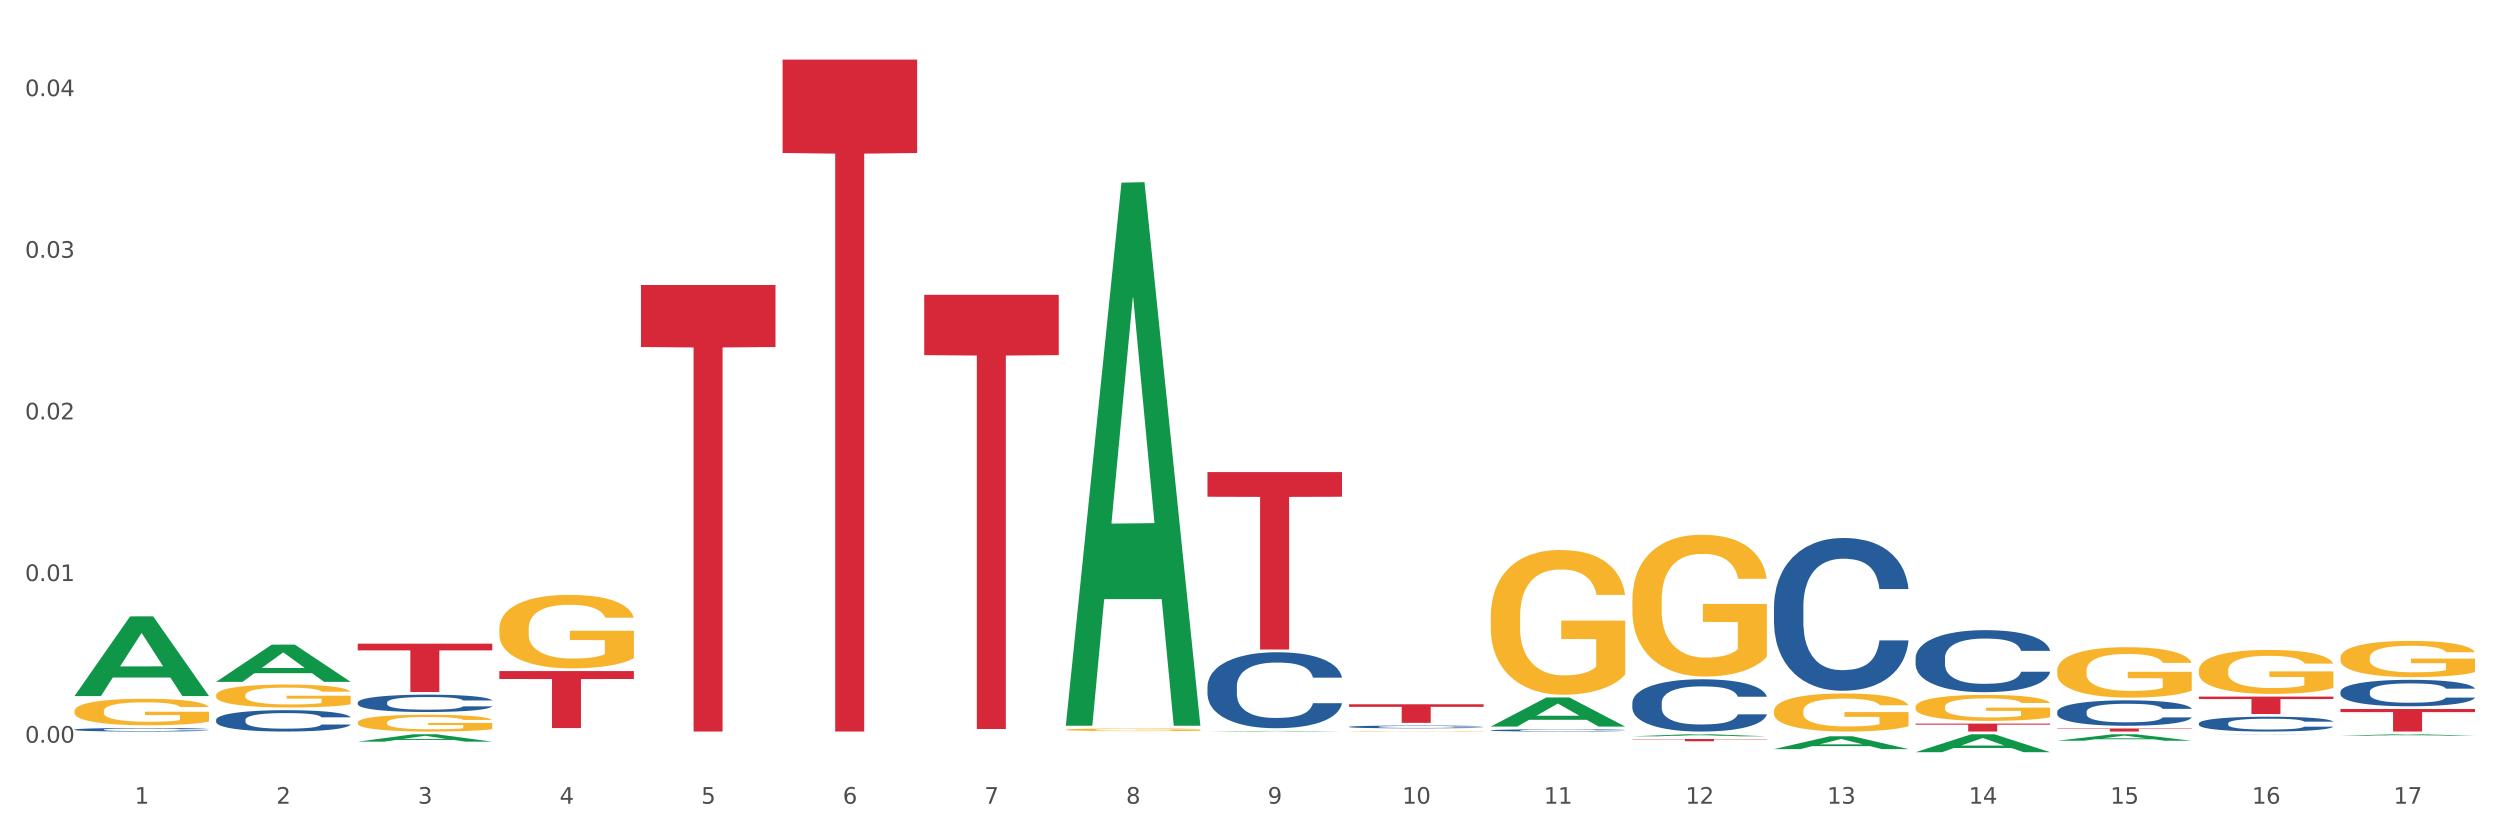 <?xml version="1.0" encoding="utf-8" standalone="no"?>
<!DOCTYPE svg PUBLIC "-//W3C//DTD SVG 1.1//EN"
  "http://www.w3.org/Graphics/SVG/1.1/DTD/svg11.dtd">
<svg xmlns:xlink="http://www.w3.org/1999/xlink" width="1080pt" height="360pt" viewBox="0 0 1080 360" xmlns="http://www.w3.org/2000/svg" version="1.1">
 <rect x="0" y="0" width="1080" height="360" fill="#333333" stroke="none"/>
 <defs>
  <style type="text/css">*{stroke-linejoin: round; stroke-linecap: butt}</style>
 </defs>
 <g id="figure_1">
  <g id="patch_1">
   <path d="M 0 360 
L 1080 360 
L 1080 0 
L 0 0 
z
" style="fill: #ffffff; stroke: #ffffff; stroke-linejoin: miter"/>
  </g>
  <g id="axes_1">
   <g id="matplotlib.axis_1">
    <g id="xtick_1">
     <g id="text_1">
      <!-- 1 -->
      <g style="fill: #4d4d4d" transform="translate(58.182 347.204) scale(0.096 -0.096)">
       <defs>
        <path id="DejaVuSans-31" d="M 794 531 
L 1825 531 
L 1825 4091 
L 703 3866 
L 703 4441 
L 1819 4666 
L 2450 4666 
L 2450 531 
L 3481 531 
L 3481 0 
L 794 0 
L 794 531 
z
" transform="scale(0.016)"/>
       </defs>
       <use xlink:href="#DejaVuSans-31"/>
      </g>
     </g>
    </g>
    <g id="xtick_2">
     <g id="text_2">
      <!-- 2 -->
      <g style="fill: #4d4d4d" transform="translate(119.364 347.204) scale(0.096 -0.096)">
       <defs>
        <path id="DejaVuSans-32" d="M 1228 531 
L 3431 531 
L 3431 0 
L 469 0 
L 469 531 
Q 828 903 1448 1529 
Q 2069 2156 2228 2338 
Q 2531 2678 2651 2914 
Q 2772 3150 2772 3378 
Q 2772 3750 2511 3984 
Q 2250 4219 1831 4219 
Q 1534 4219 1204 4116 
Q 875 4013 500 3803 
L 500 4441 
Q 881 4594 1212 4672 
Q 1544 4750 1819 4750 
Q 2544 4750 2975 4387 
Q 3406 4025 3406 3419 
Q 3406 3131 3298 2873 
Q 3191 2616 2906 2266 
Q 2828 2175 2409 1742 
Q 1991 1309 1228 531 
z
" transform="scale(0.016)"/>
       </defs>
       <use xlink:href="#DejaVuSans-32"/>
      </g>
     </g>
    </g>
    <g id="xtick_3">
     <g id="text_3">
      <!-- 3 -->
      <g style="fill: #4d4d4d" transform="translate(180.545 347.204) scale(0.096 -0.096)">
       <defs>
        <path id="DejaVuSans-33" d="M 2597 2516 
Q 3050 2419 3304 2112 
Q 3559 1806 3559 1356 
Q 3559 666 3084 287 
Q 2609 -91 1734 -91 
Q 1441 -91 1130 -33 
Q 819 25 488 141 
L 488 750 
Q 750 597 1062 519 
Q 1375 441 1716 441 
Q 2309 441 2620 675 
Q 2931 909 2931 1356 
Q 2931 1769 2642 2001 
Q 2353 2234 1838 2234 
L 1294 2234 
L 1294 2753 
L 1863 2753 
Q 2328 2753 2575 2939 
Q 2822 3125 2822 3475 
Q 2822 3834 2567 4026 
Q 2313 4219 1838 4219 
Q 1578 4219 1281 4162 
Q 984 4106 628 3988 
L 628 4550 
Q 988 4650 1302 4700 
Q 1616 4750 1894 4750 
Q 2613 4750 3031 4423 
Q 3450 4097 3450 3541 
Q 3450 3153 3228 2886 
Q 3006 2619 2597 2516 
z
" transform="scale(0.016)"/>
       </defs>
       <use xlink:href="#DejaVuSans-33"/>
      </g>
     </g>
    </g>
    <g id="xtick_4">
     <g id="text_4">
      <!-- 4 -->
      <g style="fill: #4d4d4d" transform="translate(241.726 347.204) scale(0.096 -0.096)">
       <defs>
        <path id="DejaVuSans-34" d="M 2419 4116 
L 825 1625 
L 2419 1625 
L 2419 4116 
z
M 2253 4666 
L 3047 4666 
L 3047 1625 
L 3713 1625 
L 3713 1100 
L 3047 1100 
L 3047 0 
L 2419 0 
L 2419 1100 
L 313 1100 
L 313 1709 
L 2253 4666 
z
" transform="scale(0.016)"/>
       </defs>
       <use xlink:href="#DejaVuSans-34"/>
      </g>
     </g>
    </g>
    <g id="xtick_5">
     <g id="text_5">
      <!-- 5 -->
      <g style="fill: #4d4d4d" transform="translate(302.908 347.204) scale(0.096 -0.096)">
       <defs>
        <path id="DejaVuSans-35" d="M 691 4666 
L 3169 4666 
L 3169 4134 
L 1269 4134 
L 1269 2991 
Q 1406 3038 1543 3061 
Q 1681 3084 1819 3084 
Q 2600 3084 3056 2656 
Q 3513 2228 3513 1497 
Q 3513 744 3044 326 
Q 2575 -91 1722 -91 
Q 1428 -91 1123 -41 
Q 819 9 494 109 
L 494 744 
Q 775 591 1075 516 
Q 1375 441 1709 441 
Q 2250 441 2565 725 
Q 2881 1009 2881 1497 
Q 2881 1984 2565 2268 
Q 2250 2553 1709 2553 
Q 1456 2553 1204 2497 
Q 953 2441 691 2322 
L 691 4666 
z
" transform="scale(0.016)"/>
       </defs>
       <use xlink:href="#DejaVuSans-35"/>
      </g>
     </g>
    </g>
    <g id="xtick_6">
     <g id="text_6">
      <!-- 6 -->
      <g style="fill: #4d4d4d" transform="translate(364.089 347.204) scale(0.096 -0.096)">
       <defs>
        <path id="DejaVuSans-36" d="M 2113 2584 
Q 1688 2584 1439 2293 
Q 1191 2003 1191 1497 
Q 1191 994 1439 701 
Q 1688 409 2113 409 
Q 2538 409 2786 701 
Q 3034 994 3034 1497 
Q 3034 2003 2786 2293 
Q 2538 2584 2113 2584 
z
M 3366 4563 
L 3366 3988 
Q 3128 4100 2886 4159 
Q 2644 4219 2406 4219 
Q 1781 4219 1451 3797 
Q 1122 3375 1075 2522 
Q 1259 2794 1537 2939 
Q 1816 3084 2150 3084 
Q 2853 3084 3261 2657 
Q 3669 2231 3669 1497 
Q 3669 778 3244 343 
Q 2819 -91 2113 -91 
Q 1303 -91 875 529 
Q 447 1150 447 2328 
Q 447 3434 972 4092 
Q 1497 4750 2381 4750 
Q 2619 4750 2861 4703 
Q 3103 4656 3366 4563 
z
" transform="scale(0.016)"/>
       </defs>
       <use xlink:href="#DejaVuSans-36"/>
      </g>
     </g>
    </g>
    <g id="xtick_7">
     <g id="text_7">
      <!-- 7 -->
      <g style="fill: #4d4d4d" transform="translate(425.271 347.204) scale(0.096 -0.096)">
       <defs>
        <path id="DejaVuSans-37" d="M 525 4666 
L 3525 4666 
L 3525 4397 
L 1831 0 
L 1172 0 
L 2766 4134 
L 525 4134 
L 525 4666 
z
" transform="scale(0.016)"/>
       </defs>
       <use xlink:href="#DejaVuSans-37"/>
      </g>
     </g>
    </g>
    <g id="xtick_8">
     <g id="text_8">
      <!-- 8 -->
      <g style="fill: #4d4d4d" transform="translate(486.452 347.204) scale(0.096 -0.096)">
       <defs>
        <path id="DejaVuSans-38" d="M 2034 2216 
Q 1584 2216 1326 1975 
Q 1069 1734 1069 1313 
Q 1069 891 1326 650 
Q 1584 409 2034 409 
Q 2484 409 2743 651 
Q 3003 894 3003 1313 
Q 3003 1734 2745 1975 
Q 2488 2216 2034 2216 
z
M 1403 2484 
Q 997 2584 770 2862 
Q 544 3141 544 3541 
Q 544 4100 942 4425 
Q 1341 4750 2034 4750 
Q 2731 4750 3128 4425 
Q 3525 4100 3525 3541 
Q 3525 3141 3298 2862 
Q 3072 2584 2669 2484 
Q 3125 2378 3379 2068 
Q 3634 1759 3634 1313 
Q 3634 634 3220 271 
Q 2806 -91 2034 -91 
Q 1263 -91 848 271 
Q 434 634 434 1313 
Q 434 1759 690 2068 
Q 947 2378 1403 2484 
z
M 1172 3481 
Q 1172 3119 1398 2916 
Q 1625 2713 2034 2713 
Q 2441 2713 2670 2916 
Q 2900 3119 2900 3481 
Q 2900 3844 2670 4047 
Q 2441 4250 2034 4250 
Q 1625 4250 1398 4047 
Q 1172 3844 1172 3481 
z
" transform="scale(0.016)"/>
       </defs>
       <use xlink:href="#DejaVuSans-38"/>
      </g>
     </g>
    </g>
    <g id="xtick_9">
     <g id="text_9">
      <!-- 9 -->
      <g style="fill: #4d4d4d" transform="translate(547.634 347.204) scale(0.096 -0.096)">
       <defs>
        <path id="DejaVuSans-39" d="M 703 97 
L 703 672 
Q 941 559 1184 500 
Q 1428 441 1663 441 
Q 2288 441 2617 861 
Q 2947 1281 2994 2138 
Q 2813 1869 2534 1725 
Q 2256 1581 1919 1581 
Q 1219 1581 811 2004 
Q 403 2428 403 3163 
Q 403 3881 828 4315 
Q 1253 4750 1959 4750 
Q 2769 4750 3195 4129 
Q 3622 3509 3622 2328 
Q 3622 1225 3098 567 
Q 2575 -91 1691 -91 
Q 1453 -91 1209 -44 
Q 966 3 703 97 
z
M 1959 2075 
Q 2384 2075 2632 2365 
Q 2881 2656 2881 3163 
Q 2881 3666 2632 3958 
Q 2384 4250 1959 4250 
Q 1534 4250 1286 3958 
Q 1038 3666 1038 3163 
Q 1038 2656 1286 2365 
Q 1534 2075 1959 2075 
z
" transform="scale(0.016)"/>
       </defs>
       <use xlink:href="#DejaVuSans-39"/>
      </g>
     </g>
    </g>
    <g id="xtick_10">
     <g id="text_10">
      <!-- 10 -->
      <g style="fill: #4d4d4d" transform="translate(605.761 347.204) scale(0.096 -0.096)">
       <defs>
        <path id="DejaVuSans-30" d="M 2034 4250 
Q 1547 4250 1301 3770 
Q 1056 3291 1056 2328 
Q 1056 1369 1301 889 
Q 1547 409 2034 409 
Q 2525 409 2770 889 
Q 3016 1369 3016 2328 
Q 3016 3291 2770 3770 
Q 2525 4250 2034 4250 
z
M 2034 4750 
Q 2819 4750 3233 4129 
Q 3647 3509 3647 2328 
Q 3647 1150 3233 529 
Q 2819 -91 2034 -91 
Q 1250 -91 836 529 
Q 422 1150 422 2328 
Q 422 3509 836 4129 
Q 1250 4750 2034 4750 
z
" transform="scale(0.016)"/>
       </defs>
       <use xlink:href="#DejaVuSans-31"/>
       <use xlink:href="#DejaVuSans-30" transform="translate(63.623 0)"/>
      </g>
     </g>
    </g>
    <g id="xtick_11">
     <g id="text_11">
      <!-- 11 -->
      <g style="fill: #4d4d4d" transform="translate(666.942 347.204) scale(0.096 -0.096)">
       <use xlink:href="#DejaVuSans-31"/>
       <use xlink:href="#DejaVuSans-31" transform="translate(63.623 0)"/>
      </g>
     </g>
    </g>
    <g id="xtick_12">
     <g id="text_12">
      <!-- 12 -->
      <g style="fill: #4d4d4d" transform="translate(728.124 347.204) scale(0.096 -0.096)">
       <use xlink:href="#DejaVuSans-31"/>
       <use xlink:href="#DejaVuSans-32" transform="translate(63.623 0)"/>
      </g>
     </g>
    </g>
    <g id="xtick_13">
     <g id="text_13">
      <!-- 13 -->
      <g style="fill: #4d4d4d" transform="translate(789.305 347.204) scale(0.096 -0.096)">
       <use xlink:href="#DejaVuSans-31"/>
       <use xlink:href="#DejaVuSans-33" transform="translate(63.623 0)"/>
      </g>
     </g>
    </g>
    <g id="xtick_14">
     <g id="text_14">
      <!-- 14 -->
      <g style="fill: #4d4d4d" transform="translate(850.487 347.204) scale(0.096 -0.096)">
       <use xlink:href="#DejaVuSans-31"/>
       <use xlink:href="#DejaVuSans-34" transform="translate(63.623 0)"/>
      </g>
     </g>
    </g>
    <g id="xtick_15">
     <g id="text_15">
      <!-- 15 -->
      <g style="fill: #4d4d4d" transform="translate(911.668 347.204) scale(0.096 -0.096)">
       <use xlink:href="#DejaVuSans-31"/>
       <use xlink:href="#DejaVuSans-35" transform="translate(63.623 0)"/>
      </g>
     </g>
    </g>
    <g id="xtick_16">
     <g id="text_16">
      <!-- 16 -->
      <g style="fill: #4d4d4d" transform="translate(972.849 347.204) scale(0.096 -0.096)">
       <use xlink:href="#DejaVuSans-31"/>
       <use xlink:href="#DejaVuSans-36" transform="translate(63.623 0)"/>
      </g>
     </g>
    </g>
    <g id="xtick_17">
     <g id="text_17">
      <!-- 17 -->
      <g style="fill: #4d4d4d" transform="translate(1034.031 347.204) scale(0.096 -0.096)">
       <use xlink:href="#DejaVuSans-31"/>
       <use xlink:href="#DejaVuSans-37" transform="translate(63.623 0)"/>
      </g>
     </g>
    </g>
    <g id="xtick_18"/>
    <g id="xtick_19"/>
    <g id="xtick_20"/>
    <g id="xtick_21"/>
    <g id="xtick_22"/>
    <g id="xtick_23"/>
    <g id="xtick_24"/>
    <g id="xtick_25"/>
    <g id="xtick_26"/>
    <g id="xtick_27"/>
    <g id="xtick_28"/>
    <g id="xtick_29"/>
    <g id="xtick_30"/>
    <g id="xtick_31"/>
    <g id="xtick_32"/>
    <g id="xtick_33"/>
   </g>
   <g id="matplotlib.axis_2">
    <g id="ytick_1">
     <g id="text_18">
      <!-- 0.00 -->
      <g style="fill: #4d4d4d" transform="translate(10.8 320.836) scale(0.096 -0.096)">
       <defs>
        <path id="DejaVuSans-2e" d="M 684 794 
L 1344 794 
L 1344 0 
L 684 0 
L 684 794 
z
" transform="scale(0.016)"/>
       </defs>
       <use xlink:href="#DejaVuSans-30"/>
       <use xlink:href="#DejaVuSans-2e" transform="translate(63.623 0)"/>
       <use xlink:href="#DejaVuSans-30" transform="translate(95.41 0)"/>
       <use xlink:href="#DejaVuSans-30" transform="translate(159.033 0)"/>
      </g>
     </g>
    </g>
    <g id="ytick_2">
     <g id="text_19">
      <!-- 0.01 -->
      <g style="fill: #4d4d4d" transform="translate(10.8 251.01) scale(0.096 -0.096)">
       <use xlink:href="#DejaVuSans-30"/>
       <use xlink:href="#DejaVuSans-2e" transform="translate(63.623 0)"/>
       <use xlink:href="#DejaVuSans-30" transform="translate(95.41 0)"/>
       <use xlink:href="#DejaVuSans-31" transform="translate(159.033 0)"/>
      </g>
     </g>
    </g>
    <g id="ytick_3">
     <g id="text_20">
      <!-- 0.02 -->
      <g style="fill: #4d4d4d" transform="translate(10.8 181.184) scale(0.096 -0.096)">
       <use xlink:href="#DejaVuSans-30"/>
       <use xlink:href="#DejaVuSans-2e" transform="translate(63.623 0)"/>
       <use xlink:href="#DejaVuSans-30" transform="translate(95.41 0)"/>
       <use xlink:href="#DejaVuSans-32" transform="translate(159.033 0)"/>
      </g>
     </g>
    </g>
    <g id="ytick_4">
     <g id="text_21">
      <!-- 0.03 -->
      <g style="fill: #4d4d4d" transform="translate(10.8 111.358) scale(0.096 -0.096)">
       <use xlink:href="#DejaVuSans-30"/>
       <use xlink:href="#DejaVuSans-2e" transform="translate(63.623 0)"/>
       <use xlink:href="#DejaVuSans-30" transform="translate(95.41 0)"/>
       <use xlink:href="#DejaVuSans-33" transform="translate(159.033 0)"/>
      </g>
     </g>
    </g>
    <g id="ytick_5">
     <g id="text_22">
      <!-- 0.04 -->
      <g style="fill: #4d4d4d" transform="translate(10.8 41.532) scale(0.096 -0.096)">
       <use xlink:href="#DejaVuSans-30"/>
       <use xlink:href="#DejaVuSans-2e" transform="translate(63.623 0)"/>
       <use xlink:href="#DejaVuSans-30" transform="translate(95.41 0)"/>
       <use xlink:href="#DejaVuSans-34" transform="translate(159.033 0)"/>
      </g>
     </g>
    </g>
    <g id="ytick_6"/>
    <g id="ytick_7"/>
    <g id="ytick_8"/>
    <g id="ytick_9"/>
   </g>
   <g id="PolyCollection_1">
    <path d="M 32.175 300.645 
L 32.235 300.612 
L 56.203 266.278 
L 66.15 266.245 
L 90.297 300.709 
L 78.793 300.709 
L 73.58 292.684 
L 48.833 292.684 
L 48.653 292.813 
L 43.62 300.709 
L 32.175 300.709 
L 32.175 300.645 
L 51.949 287.895 
L 70.464 287.862 
L 61.296 273.591 
L 61.176 273.527 
L 61.056 273.624 
L 51.889 287.862 
L 51.949 287.895 
L 32.175 300.645 
z
" clip-path="url(#pb8ed5080a6)" style="fill: #109648"/>
    <path d="M 399.263 127.349 
L 457.386 127.349 
L 457.386 153.418 
L 434.523 153.594 
L 434.523 314.935 
L 421.989 314.935 
L 421.989 153.594 
L 399.263 153.418 
L 399.263 127.526 
L 399.263 127.349 
z
" clip-path="url(#pb8ed5080a6)" style="fill: #d62839"/>
    <path d="M 582.808 304.24 
L 640.93 304.24 
L 640.93 305.356 
L 618.067 305.364 
L 618.067 312.273 
L 605.533 312.273 
L 605.533 305.364 
L 582.808 305.356 
L 582.808 304.247 
L 582.808 304.24 
z
" clip-path="url(#pb8ed5080a6)" style="fill: #d62839"/>
    <path d="M 705.171 319.251 
L 763.293 319.251 
L 763.293 319.388 
L 740.43 319.389 
L 740.43 320.236 
L 727.896 320.236 
L 727.896 319.389 
L 705.171 319.388 
L 705.171 319.252 
L 705.171 319.251 
z
" clip-path="url(#pb8ed5080a6)" style="fill: #d62839"/>
    <path d="M 827.533 312.587 
L 885.656 312.587 
L 885.656 313.065 
L 862.792 313.068 
L 862.792 316.023 
L 850.259 316.023 
L 850.259 313.068 
L 827.533 313.065 
L 827.533 312.59 
L 827.533 312.587 
z
" clip-path="url(#pb8ed5080a6)" style="fill: #d62839"/>
    <path d="M 888.715 314.701 
L 946.837 314.701 
L 946.837 314.885 
L 923.974 314.886 
L 923.974 316.023 
L 911.44 316.023 
L 911.44 314.886 
L 888.715 314.885 
L 888.715 314.702 
L 888.715 314.701 
z
" clip-path="url(#pb8ed5080a6)" style="fill: #d62839"/>
    <path d="M 949.896 300.938 
L 1008.019 300.938 
L 1008.019 301.981 
L 985.155 301.989 
L 985.155 308.447 
L 972.622 308.447 
L 972.622 301.989 
L 949.896 301.981 
L 949.896 300.945 
L 949.896 300.938 
z
" clip-path="url(#pb8ed5080a6)" style="fill: #d62839"/>
    <path d="M 1011.078 306.286 
L 1069.2 306.286 
L 1069.2 307.639 
L 1046.337 307.648 
L 1046.337 316.023 
L 1033.803 316.023 
L 1033.803 307.648 
L 1011.078 307.639 
L 1011.078 306.295 
L 1011.078 306.286 
z
" clip-path="url(#pb8ed5080a6)" style="fill: #d62839"/>
    <path d="M 888.715 289.658 
L 888.783 289.638 
L 888.783 288.922 
L 888.921 288.305 
L 889.607 286.812 
L 890.636 285.579 
L 891.391 284.922 
L 892.146 284.385 
L 893.038 283.848 
L 894.136 283.291 
L 896.126 282.475 
L 897.361 282.057 
L 898.871 281.619 
L 901.616 280.983 
L 903.606 280.624 
L 905.664 280.326 
L 909.027 279.968 
L 911.223 279.809 
L 913.556 279.689 
L 916.369 279.61 
L 918.497 279.59 
L 923.163 279.65 
L 927.143 279.829 
L 929.064 279.968 
L 931.535 280.207 
L 932.838 280.366 
L 934.966 280.684 
L 937.162 281.102 
L 938.671 281.46 
L 940.936 282.137 
L 942.651 282.813 
L 944.23 283.649 
L 945.053 284.226 
L 945.671 284.763 
L 946.22 285.38 
L 946.769 286.355 
L 934.417 286.355 
L 933.936 285.658 
L 933.182 285.002 
L 932.084 284.365 
L 931.123 283.967 
L 929.476 283.47 
L 927.966 283.151 
L 926.388 282.913 
L 924.467 282.714 
L 922.957 282.614 
L 920.83 282.535 
L 916.644 282.554 
L 913.83 282.714 
L 911.909 282.913 
L 910.674 283.092 
L 909.576 283.291 
L 908.341 283.569 
L 906.899 283.987 
L 905.87 284.365 
L 904.841 284.843 
L 904.017 285.32 
L 903.263 285.877 
L 902.645 286.474 
L 902.165 287.091 
L 901.753 287.847 
L 901.41 289.101 
L 901.41 291.826 
L 901.547 292.443 
L 901.89 293.259 
L 902.302 293.876 
L 902.988 294.612 
L 903.606 295.109 
L 904.772 295.826 
L 906.076 296.423 
L 907.105 296.801 
L 908.135 297.119 
L 909.919 297.557 
L 911.909 297.915 
L 913.624 298.134 
L 915.958 298.333 
L 917.536 298.412 
L 918.908 298.452 
L 922.271 298.452 
L 924.672 298.392 
L 927.349 298.253 
L 929.407 298.074 
L 931.123 297.855 
L 933.044 297.497 
L 934.279 297.159 
L 934.279 293 
L 919.183 292.98 
L 919.183 290.215 
L 946.837 290.215 
L 946.837 298.333 
L 945.671 298.751 
L 944.367 299.129 
L 942.994 299.467 
L 940.936 299.885 
L 938.465 300.283 
L 936.269 300.561 
L 933.936 300.8 
L 931.191 301.019 
L 927.623 301.218 
L 925.427 301.297 
L 922.682 301.357 
L 919.457 301.377 
L 916.644 301.337 
L 913.899 301.238 
L 911.017 301.059 
L 908.203 300.8 
L 906.076 300.541 
L 903.949 300.223 
L 901.684 299.805 
L 899.9 299.407 
L 898.528 299.049 
L 897.018 298.591 
L 895.371 297.995 
L 894.136 297.457 
L 893.038 296.9 
L 891.871 296.184 
L 891.048 295.567 
L 890.224 294.791 
L 889.744 294.214 
L 889.195 293.319 
L 888.783 292.065 
L 888.715 289.658 
z
" clip-path="url(#pb8ed5080a6)" style="fill: #f7b32b"/>
    <path d="M 827.533 305.385 
L 827.602 305.374 
L 827.602 305.006 
L 827.739 304.688 
L 828.425 303.919 
L 829.455 303.284 
L 830.21 302.945 
L 830.964 302.669 
L 831.857 302.392 
L 832.954 302.105 
L 834.945 301.685 
L 836.18 301.47 
L 837.689 301.244 
L 840.434 300.916 
L 842.424 300.732 
L 844.483 300.578 
L 847.845 300.393 
L 850.041 300.311 
L 852.374 300.25 
L 855.188 300.209 
L 857.315 300.199 
L 861.981 300.229 
L 865.961 300.322 
L 867.883 300.393 
L 870.353 300.516 
L 871.657 300.598 
L 873.784 300.762 
L 875.98 300.978 
L 877.49 301.162 
L 879.754 301.511 
L 881.47 301.859 
L 883.048 302.29 
L 883.872 302.587 
L 884.489 302.863 
L 885.038 303.181 
L 885.587 303.683 
L 873.235 303.683 
L 872.755 303.325 
L 872 302.986 
L 870.902 302.658 
L 869.941 302.454 
L 868.295 302.197 
L 866.785 302.033 
L 865.207 301.91 
L 863.285 301.808 
L 861.775 301.757 
L 859.648 301.716 
L 855.462 301.726 
L 852.649 301.808 
L 850.727 301.91 
L 849.492 302.003 
L 848.394 302.105 
L 847.159 302.249 
L 845.718 302.464 
L 844.689 302.658 
L 843.659 302.904 
L 842.836 303.15 
L 842.081 303.437 
L 841.464 303.745 
L 840.983 304.063 
L 840.571 304.452 
L 840.228 305.098 
L 840.228 306.502 
L 840.366 306.82 
L 840.709 307.24 
L 841.12 307.558 
L 841.807 307.937 
L 842.424 308.193 
L 843.591 308.562 
L 844.895 308.869 
L 845.924 309.064 
L 846.953 309.228 
L 848.737 309.454 
L 850.727 309.638 
L 852.443 309.751 
L 854.776 309.853 
L 856.354 309.894 
L 857.727 309.915 
L 861.089 309.915 
L 863.491 309.884 
L 866.167 309.812 
L 868.226 309.72 
L 869.941 309.607 
L 871.863 309.423 
L 873.098 309.249 
L 873.098 307.107 
L 858.001 307.096 
L 858.001 305.672 
L 885.656 305.672 
L 885.656 309.853 
L 884.489 310.069 
L 883.185 310.263 
L 881.813 310.438 
L 879.754 310.653 
L 877.284 310.858 
L 875.088 311.001 
L 872.755 311.124 
L 870.01 311.237 
L 866.442 311.339 
L 864.246 311.38 
L 861.501 311.411 
L 858.276 311.421 
L 855.462 311.401 
L 852.717 311.35 
L 849.835 311.257 
L 847.022 311.124 
L 844.895 310.991 
L 842.767 310.827 
L 840.503 310.612 
L 838.719 310.407 
L 837.346 310.222 
L 835.837 309.987 
L 834.19 309.679 
L 832.954 309.402 
L 831.857 309.115 
L 830.69 308.746 
L 829.867 308.429 
L 829.043 308.029 
L 828.563 307.732 
L 828.014 307.271 
L 827.602 306.625 
L 827.533 305.385 
z
" clip-path="url(#pb8ed5080a6)" style="fill: #f7b32b"/>
    <path d="M 766.352 307.179 
L 766.421 307.164 
L 766.421 306.624 
L 766.558 306.158 
L 767.244 305.032 
L 768.273 304.101 
L 769.028 303.606 
L 769.783 303.2 
L 770.675 302.795 
L 771.773 302.375 
L 773.763 301.759 
L 774.998 301.444 
L 776.508 301.113 
L 779.253 300.633 
L 781.243 300.363 
L 783.301 300.137 
L 786.664 299.867 
L 788.86 299.747 
L 791.193 299.657 
L 794.006 299.597 
L 796.134 299.582 
L 800.8 299.627 
L 804.78 299.762 
L 806.701 299.867 
L 809.172 300.047 
L 810.476 300.167 
L 812.603 300.408 
L 814.799 300.723 
L 816.308 300.993 
L 818.573 301.504 
L 820.288 302.014 
L 821.867 302.645 
L 822.69 303.08 
L 823.308 303.486 
L 823.857 303.951 
L 824.406 304.687 
L 812.054 304.687 
L 811.574 304.161 
L 810.819 303.666 
L 809.721 303.185 
L 808.76 302.885 
L 807.113 302.51 
L 805.603 302.269 
L 804.025 302.089 
L 802.104 301.939 
L 800.594 301.864 
L 798.467 301.804 
L 794.281 301.819 
L 791.467 301.939 
L 789.546 302.089 
L 788.311 302.224 
L 787.213 302.375 
L 785.978 302.585 
L 784.537 302.9 
L 783.507 303.185 
L 782.478 303.546 
L 781.655 303.906 
L 780.9 304.327 
L 780.282 304.777 
L 779.802 305.242 
L 779.39 305.813 
L 779.047 306.759 
L 779.047 308.816 
L 779.184 309.282 
L 779.527 309.897 
L 779.939 310.363 
L 780.625 310.918 
L 781.243 311.294 
L 782.409 311.834 
L 783.713 312.285 
L 784.743 312.57 
L 785.772 312.81 
L 787.556 313.14 
L 789.546 313.411 
L 791.262 313.576 
L 793.595 313.726 
L 795.173 313.786 
L 796.545 313.816 
L 799.908 313.816 
L 802.31 313.771 
L 804.986 313.666 
L 807.044 313.531 
L 808.76 313.366 
L 810.681 313.095 
L 811.917 312.84 
L 811.917 309.702 
L 796.82 309.687 
L 796.82 307.6 
L 824.474 307.6 
L 824.474 313.726 
L 823.308 314.041 
L 822.004 314.327 
L 820.632 314.582 
L 818.573 314.897 
L 816.103 315.198 
L 813.907 315.408 
L 811.574 315.588 
L 808.829 315.753 
L 805.26 315.903 
L 803.064 315.963 
L 800.32 316.008 
L 797.094 316.023 
L 794.281 315.993 
L 791.536 315.918 
L 788.654 315.783 
L 785.84 315.588 
L 783.713 315.393 
L 781.586 315.153 
L 779.321 314.837 
L 777.537 314.537 
L 776.165 314.267 
L 774.655 313.921 
L 773.008 313.471 
L 771.773 313.065 
L 770.675 312.645 
L 769.509 312.104 
L 768.685 311.639 
L 767.862 311.053 
L 767.381 310.618 
L 766.832 309.942 
L 766.421 308.996 
L 766.352 307.179 
z
" clip-path="url(#pb8ed5080a6)" style="fill: #f7b32b"/>
    <path d="M 705.171 259.327 
L 705.239 259.271 
L 705.239 257.257 
L 705.376 255.523 
L 706.063 251.326 
L 707.092 247.857 
L 707.847 246.011 
L 708.602 244.5 
L 709.494 242.989 
L 710.592 241.423 
L 712.582 239.129 
L 713.817 237.954 
L 715.327 236.723 
L 718.071 234.932 
L 720.061 233.925 
L 722.12 233.086 
L 725.483 232.079 
L 727.678 231.631 
L 730.012 231.295 
L 732.825 231.071 
L 734.952 231.016 
L 739.619 231.183 
L 743.599 231.687 
L 745.52 232.079 
L 747.99 232.75 
L 749.294 233.198 
L 751.421 234.093 
L 753.617 235.268 
L 755.127 236.275 
L 757.391 238.177 
L 759.107 240.08 
L 760.685 242.43 
L 761.509 244.052 
L 762.126 245.563 
L 762.675 247.298 
L 763.224 250.039 
L 750.872 250.039 
L 750.392 248.081 
L 749.637 246.235 
L 748.539 244.444 
L 747.579 243.325 
L 745.932 241.926 
L 744.422 241.031 
L 742.844 240.36 
L 740.922 239.8 
L 739.413 239.52 
L 737.285 239.296 
L 733.099 239.352 
L 730.286 239.8 
L 728.365 240.36 
L 727.129 240.863 
L 726.031 241.423 
L 724.796 242.206 
L 723.355 243.381 
L 722.326 244.444 
L 721.297 245.787 
L 720.473 247.13 
L 719.718 248.696 
L 719.101 250.375 
L 718.62 252.11 
L 718.209 254.236 
L 717.866 257.761 
L 717.866 265.426 
L 718.003 267.161 
L 718.346 269.455 
L 718.758 271.189 
L 719.444 273.259 
L 720.061 274.658 
L 721.228 276.673 
L 722.532 278.351 
L 723.561 279.414 
L 724.59 280.309 
L 726.375 281.54 
L 728.365 282.548 
L 730.08 283.163 
L 732.413 283.723 
L 733.992 283.946 
L 735.364 284.058 
L 738.726 284.058 
L 741.128 283.89 
L 743.804 283.499 
L 745.863 282.995 
L 747.579 282.38 
L 749.5 281.373 
L 750.735 280.421 
L 750.735 268.727 
L 735.638 268.671 
L 735.638 260.894 
L 763.293 260.894 
L 763.293 283.723 
L 762.126 284.898 
L 760.823 285.961 
L 759.45 286.912 
L 757.391 288.087 
L 754.921 289.206 
L 752.725 289.989 
L 750.392 290.661 
L 747.647 291.276 
L 744.079 291.836 
L 741.883 292.059 
L 739.138 292.227 
L 735.913 292.283 
L 733.099 292.171 
L 730.355 291.892 
L 727.473 291.388 
L 724.659 290.661 
L 722.532 289.933 
L 720.405 289.038 
L 718.14 287.863 
L 716.356 286.744 
L 714.983 285.737 
L 713.474 284.45 
L 711.827 282.771 
L 710.592 281.261 
L 709.494 279.694 
L 708.327 277.68 
L 707.504 275.945 
L 706.68 273.763 
L 706.2 272.14 
L 705.651 269.623 
L 705.239 266.098 
L 705.171 259.327 
z
" clip-path="url(#pb8ed5080a6)" style="fill: #f7b32b"/>
    <path d="M 643.989 266.494 
L 644.058 266.437 
L 644.058 264.381 
L 644.195 262.611 
L 644.881 258.327 
L 645.911 254.786 
L 646.665 252.902 
L 647.42 251.36 
L 648.312 249.818 
L 649.41 248.218 
L 651.4 245.877 
L 652.635 244.677 
L 654.145 243.421 
L 656.89 241.593 
L 658.88 240.565 
L 660.939 239.709 
L 664.301 238.681 
L 666.497 238.224 
L 668.83 237.881 
L 671.644 237.653 
L 673.771 237.596 
L 678.437 237.767 
L 682.417 238.281 
L 684.339 238.681 
L 686.809 239.366 
L 688.113 239.823 
L 690.24 240.737 
L 692.436 241.936 
L 693.946 242.964 
L 696.21 244.906 
L 697.926 246.848 
L 699.504 249.246 
L 700.327 250.903 
L 700.945 252.445 
L 701.494 254.215 
L 702.043 257.014 
L 689.691 257.014 
L 689.211 255.015 
L 688.456 253.13 
L 687.358 251.302 
L 686.397 250.16 
L 684.75 248.732 
L 683.241 247.819 
L 681.662 247.133 
L 679.741 246.562 
L 678.231 246.277 
L 676.104 246.048 
L 671.918 246.105 
L 669.105 246.562 
L 667.183 247.133 
L 665.948 247.647 
L 664.85 248.218 
L 663.615 249.018 
L 662.174 250.217 
L 661.145 251.302 
L 660.115 252.673 
L 659.292 254.044 
L 658.537 255.643 
L 657.919 257.356 
L 657.439 259.127 
L 657.027 261.297 
L 656.684 264.895 
L 656.684 272.72 
L 656.821 274.49 
L 657.164 276.832 
L 657.576 278.602 
L 658.262 280.715 
L 658.88 282.143 
L 660.047 284.199 
L 661.35 285.912 
L 662.38 286.998 
L 663.409 287.911 
L 665.193 289.168 
L 667.183 290.196 
L 668.899 290.824 
L 671.232 291.395 
L 672.81 291.624 
L 674.183 291.738 
L 677.545 291.738 
L 679.947 291.567 
L 682.623 291.167 
L 684.682 290.653 
L 686.397 290.025 
L 688.319 288.997 
L 689.554 288.026 
L 689.554 276.089 
L 674.457 276.032 
L 674.457 268.093 
L 702.112 268.093 
L 702.112 291.395 
L 700.945 292.595 
L 699.641 293.68 
L 698.269 294.651 
L 696.21 295.85 
L 693.74 296.992 
L 691.544 297.792 
L 689.211 298.477 
L 686.466 299.105 
L 682.898 299.677 
L 680.702 299.905 
L 677.957 300.076 
L 674.732 300.133 
L 671.918 300.019 
L 669.173 299.734 
L 666.291 299.22 
L 663.478 298.477 
L 661.35 297.735 
L 659.223 296.821 
L 656.959 295.622 
L 655.174 294.479 
L 653.802 293.451 
L 652.292 292.138 
L 650.645 290.424 
L 649.41 288.882 
L 648.312 287.283 
L 647.146 285.227 
L 646.322 283.457 
L 645.499 281.229 
L 645.018 279.573 
L 644.47 277.003 
L 644.058 273.405 
L 643.989 266.494 
z
" clip-path="url(#pb8ed5080a6)" style="fill: #f7b32b"/>
    <path d="M 582.808 315.906 
L 582.876 315.905 
L 582.876 315.898 
L 583.014 315.892 
L 583.7 315.877 
L 584.729 315.864 
L 585.484 315.858 
L 586.239 315.852 
L 587.131 315.847 
L 588.229 315.841 
L 590.219 315.833 
L 591.454 315.829 
L 592.964 315.825 
L 595.709 315.818 
L 597.699 315.815 
L 599.757 315.812 
L 603.12 315.808 
L 605.316 315.806 
L 607.649 315.805 
L 610.462 315.804 
L 612.589 315.804 
L 617.256 315.805 
L 621.236 315.807 
L 623.157 315.808 
L 625.628 315.81 
L 626.931 315.812 
L 629.059 315.815 
L 631.254 315.819 
L 632.764 315.823 
L 635.029 315.83 
L 636.744 315.837 
L 638.322 315.845 
L 639.146 315.851 
L 639.764 315.856 
L 640.312 315.862 
L 640.861 315.872 
L 628.51 315.872 
L 628.029 315.865 
L 627.274 315.859 
L 626.176 315.852 
L 625.216 315.848 
L 623.569 315.843 
L 622.059 315.84 
L 620.481 315.838 
L 618.56 315.836 
L 617.05 315.835 
L 614.923 315.834 
L 610.737 315.834 
L 607.923 315.836 
L 606.002 315.838 
L 604.767 315.839 
L 603.669 315.841 
L 602.433 315.844 
L 600.992 315.848 
L 599.963 315.852 
L 598.934 315.857 
L 598.11 315.862 
L 597.355 315.867 
L 596.738 315.873 
L 596.258 315.88 
L 595.846 315.887 
L 595.503 315.9 
L 595.503 315.927 
L 595.64 315.934 
L 595.983 315.942 
L 596.395 315.948 
L 597.081 315.955 
L 597.699 315.96 
L 598.865 315.968 
L 600.169 315.974 
L 601.198 315.977 
L 602.228 315.981 
L 604.012 315.985 
L 606.002 315.989 
L 607.717 315.991 
L 610.05 315.993 
L 611.629 315.994 
L 613.001 315.994 
L 616.364 315.994 
L 618.765 315.993 
L 621.442 315.992 
L 623.5 315.99 
L 625.216 315.988 
L 627.137 315.984 
L 628.372 315.981 
L 628.372 315.939 
L 613.276 315.939 
L 613.276 315.911 
L 640.93 315.911 
L 640.93 315.993 
L 639.764 315.997 
L 638.46 316.001 
L 637.087 316.004 
L 635.029 316.008 
L 632.558 316.012 
L 630.362 316.015 
L 628.029 316.018 
L 625.284 316.02 
L 621.716 316.022 
L 619.52 316.023 
L 616.775 316.023 
L 613.55 316.023 
L 610.737 316.023 
L 607.992 316.022 
L 605.11 316.02 
L 602.296 316.018 
L 600.169 316.015 
L 598.042 316.012 
L 595.777 316.008 
L 593.993 316.004 
L 592.621 316 
L 591.111 315.995 
L 589.464 315.989 
L 588.229 315.984 
L 587.131 315.978 
L 585.964 315.971 
L 585.141 315.965 
L 584.317 315.957 
L 583.837 315.951 
L 583.288 315.942 
L 582.876 315.93 
L 582.808 315.906 
z
" clip-path="url(#pb8ed5080a6)" style="fill: #f7b32b"/>
    <path d="M 460.445 315.216 
L 460.514 315.215 
L 460.514 315.177 
L 460.651 315.144 
L 461.337 315.065 
L 462.366 314.999 
L 463.121 314.965 
L 463.876 314.936 
L 464.768 314.908 
L 465.866 314.878 
L 467.856 314.835 
L 469.091 314.813 
L 470.601 314.789 
L 473.346 314.756 
L 475.336 314.737 
L 477.394 314.721 
L 480.757 314.702 
L 482.953 314.693 
L 485.286 314.687 
L 488.099 314.683 
L 490.227 314.682 
L 494.893 314.685 
L 498.873 314.694 
L 500.794 314.702 
L 503.265 314.714 
L 504.568 314.723 
L 506.696 314.74 
L 508.892 314.762 
L 510.401 314.781 
L 512.666 314.817 
L 514.381 314.853 
L 515.96 314.897 
L 516.783 314.928 
L 517.401 314.956 
L 517.95 314.989 
L 518.499 315.041 
L 506.147 315.041 
L 505.666 315.004 
L 504.912 314.969 
L 503.814 314.935 
L 502.853 314.914 
L 501.206 314.888 
L 499.696 314.871 
L 498.118 314.858 
L 496.197 314.847 
L 494.687 314.842 
L 492.56 314.838 
L 488.374 314.839 
L 485.56 314.847 
L 483.639 314.858 
L 482.404 314.867 
L 481.306 314.878 
L 480.071 314.893 
L 478.63 314.915 
L 477.6 314.935 
L 476.571 314.96 
L 475.747 314.986 
L 474.993 315.015 
L 474.375 315.047 
L 473.895 315.08 
L 473.483 315.12 
L 473.14 315.186 
L 473.14 315.331 
L 473.277 315.364 
L 473.62 315.407 
L 474.032 315.44 
L 474.718 315.479 
L 475.336 315.505 
L 476.502 315.543 
L 477.806 315.575 
L 478.835 315.595 
L 479.865 315.612 
L 481.649 315.635 
L 483.639 315.654 
L 485.354 315.666 
L 487.688 315.676 
L 489.266 315.68 
L 490.638 315.682 
L 494.001 315.682 
L 496.403 315.679 
L 499.079 315.672 
L 501.137 315.662 
L 502.853 315.651 
L 504.774 315.632 
L 506.01 315.614 
L 506.01 315.393 
L 490.913 315.392 
L 490.913 315.245 
L 518.567 315.245 
L 518.567 315.676 
L 517.401 315.698 
L 516.097 315.718 
L 514.724 315.736 
L 512.666 315.758 
L 510.195 315.78 
L 508 315.794 
L 505.666 315.807 
L 502.922 315.819 
L 499.353 315.829 
L 497.157 315.833 
L 494.413 315.837 
L 491.187 315.838 
L 488.374 315.835 
L 485.629 315.83 
L 482.747 315.821 
L 479.933 315.807 
L 477.806 315.793 
L 475.679 315.776 
L 473.414 315.754 
L 471.63 315.733 
L 470.258 315.714 
L 468.748 315.69 
L 467.101 315.658 
L 465.866 315.63 
L 464.768 315.6 
L 463.601 315.562 
L 462.778 315.529 
L 461.955 315.488 
L 461.474 315.458 
L 460.925 315.41 
L 460.514 315.344 
L 460.445 315.216 
z
" clip-path="url(#pb8ed5080a6)" style="fill: #f7b32b"/>
    <path d="M 215.719 271.665 
L 215.788 271.636 
L 215.788 270.592 
L 215.925 269.693 
L 216.611 267.518 
L 217.641 265.721 
L 218.395 264.764 
L 219.15 263.981 
L 220.042 263.198 
L 221.14 262.386 
L 223.13 261.197 
L 224.366 260.588 
L 225.875 259.951 
L 228.62 259.023 
L 230.61 258.501 
L 232.669 258.066 
L 236.031 257.544 
L 238.227 257.312 
L 240.56 257.138 
L 243.374 257.022 
L 245.501 256.993 
L 250.167 257.08 
L 254.147 257.341 
L 256.069 257.544 
L 258.539 257.892 
L 259.843 258.124 
L 261.97 258.588 
L 264.166 259.197 
L 265.676 259.719 
L 267.94 260.704 
L 269.656 261.69 
L 271.234 262.908 
L 272.057 263.749 
L 272.675 264.532 
L 273.224 265.431 
L 273.773 266.852 
L 261.421 266.852 
L 260.941 265.837 
L 260.186 264.88 
L 259.088 263.952 
L 258.127 263.372 
L 256.48 262.647 
L 254.971 262.183 
L 253.392 261.835 
L 251.471 261.545 
L 249.961 261.4 
L 247.834 261.284 
L 243.648 261.313 
L 240.835 261.545 
L 238.913 261.835 
L 237.678 262.096 
L 236.58 262.386 
L 235.345 262.792 
L 233.904 263.401 
L 232.875 263.952 
L 231.845 264.648 
L 231.022 265.344 
L 230.267 266.156 
L 229.649 267.026 
L 229.169 267.924 
L 228.757 269.026 
L 228.414 270.853 
L 228.414 274.825 
L 228.551 275.724 
L 228.895 276.913 
L 229.306 277.812 
L 229.993 278.885 
L 230.61 279.61 
L 231.777 280.654 
L 233.08 281.524 
L 234.11 282.074 
L 235.139 282.538 
L 236.923 283.176 
L 238.913 283.698 
L 240.629 284.017 
L 242.962 284.307 
L 244.54 284.423 
L 245.913 284.481 
L 249.275 284.481 
L 251.677 284.394 
L 254.353 284.191 
L 256.412 283.93 
L 258.127 283.611 
L 260.049 283.089 
L 261.284 282.596 
L 261.284 276.536 
L 246.187 276.507 
L 246.187 272.477 
L 273.842 272.477 
L 273.842 284.307 
L 272.675 284.916 
L 271.371 285.467 
L 269.999 285.96 
L 267.94 286.569 
L 265.47 287.149 
L 263.274 287.555 
L 260.941 287.903 
L 258.196 288.222 
L 254.628 288.512 
L 252.432 288.628 
L 249.687 288.715 
L 246.462 288.744 
L 243.648 288.686 
L 240.903 288.541 
L 238.021 288.28 
L 235.208 287.903 
L 233.08 287.526 
L 230.953 287.062 
L 228.689 286.453 
L 226.905 285.873 
L 225.532 285.351 
L 224.022 284.684 
L 222.376 283.814 
L 221.14 283.031 
L 220.042 282.219 
L 218.876 281.176 
L 218.052 280.277 
L 217.229 279.146 
L 216.749 278.305 
L 216.2 277 
L 215.788 275.173 
L 215.719 271.665 
z
" clip-path="url(#pb8ed5080a6)" style="fill: #f7b32b"/>
    <path d="M 338.082 25.759 
L 396.204 25.759 
L 396.204 66.097 
L 373.341 66.369 
L 373.341 316.023 
L 360.808 316.023 
L 360.808 66.369 
L 338.082 66.097 
L 338.082 26.032 
L 338.082 25.759 
z
" clip-path="url(#pb8ed5080a6)" style="fill: #d62839"/>
    <path d="M 154.538 312.115 
L 154.606 312.109 
L 154.606 311.87 
L 154.744 311.664 
L 155.43 311.166 
L 156.459 310.755 
L 157.214 310.536 
L 157.969 310.357 
L 158.861 310.178 
L 159.959 309.992 
L 161.949 309.72 
L 163.184 309.581 
L 164.694 309.435 
L 167.439 309.222 
L 169.429 309.103 
L 171.487 309.003 
L 174.85 308.884 
L 177.046 308.831 
L 179.379 308.791 
L 182.192 308.764 
L 184.32 308.758 
L 188.986 308.778 
L 192.966 308.837 
L 194.887 308.884 
L 197.358 308.963 
L 198.661 309.017 
L 200.789 309.123 
L 202.985 309.262 
L 204.494 309.382 
L 206.759 309.607 
L 208.474 309.833 
L 210.053 310.111 
L 210.876 310.304 
L 211.494 310.483 
L 212.043 310.689 
L 212.592 311.014 
L 200.24 311.014 
L 199.759 310.782 
L 199.005 310.563 
L 197.907 310.35 
L 196.946 310.218 
L 195.299 310.052 
L 193.789 309.946 
L 192.211 309.866 
L 190.29 309.8 
L 188.78 309.766 
L 186.653 309.74 
L 182.467 309.746 
L 179.653 309.8 
L 177.732 309.866 
L 176.497 309.926 
L 175.399 309.992 
L 174.164 310.085 
L 172.723 310.224 
L 171.693 310.35 
L 170.664 310.51 
L 169.84 310.669 
L 169.086 310.855 
L 168.468 311.054 
L 167.988 311.259 
L 167.576 311.511 
L 167.233 311.929 
L 167.233 312.838 
L 167.37 313.044 
L 167.713 313.316 
L 168.125 313.522 
L 168.811 313.767 
L 169.429 313.933 
L 170.595 314.172 
L 171.899 314.371 
L 172.928 314.497 
L 173.958 314.603 
L 175.742 314.749 
L 177.732 314.869 
L 179.447 314.942 
L 181.781 315.008 
L 183.359 315.035 
L 184.731 315.048 
L 188.094 315.048 
L 190.495 315.028 
L 193.172 314.982 
L 195.23 314.922 
L 196.946 314.849 
L 198.867 314.73 
L 200.102 314.617 
L 200.102 313.23 
L 185.006 313.223 
L 185.006 312.301 
L 212.66 312.301 
L 212.66 315.008 
L 211.494 315.148 
L 210.19 315.274 
L 208.817 315.386 
L 206.759 315.526 
L 204.288 315.658 
L 202.092 315.751 
L 199.759 315.831 
L 197.014 315.904 
L 193.446 315.97 
L 191.25 315.997 
L 188.505 316.017 
L 185.28 316.023 
L 182.467 316.01 
L 179.722 315.977 
L 176.84 315.917 
L 174.026 315.831 
L 171.899 315.745 
L 169.772 315.639 
L 167.507 315.499 
L 165.723 315.367 
L 164.351 315.247 
L 162.841 315.094 
L 161.194 314.895 
L 159.959 314.716 
L 158.861 314.53 
L 157.694 314.292 
L 156.871 314.086 
L 156.048 313.827 
L 155.567 313.635 
L 155.018 313.336 
L 154.606 312.918 
L 154.538 312.115 
z
" clip-path="url(#pb8ed5080a6)" style="fill: #f7b32b"/>
    <path d="M 276.901 123.107 
L 335.023 123.107 
L 335.023 149.916 
L 312.16 150.098 
L 312.16 316.023 
L 299.626 316.023 
L 299.626 150.098 
L 276.901 149.916 
L 276.901 123.289 
L 276.901 123.107 
z
" clip-path="url(#pb8ed5080a6)" style="fill: #d62839"/>
    <path d="M 154.538 278.068 
L 212.66 278.068 
L 212.66 280.968 
L 189.797 280.988 
L 189.797 298.933 
L 177.263 298.933 
L 177.263 280.988 
L 154.538 280.968 
L 154.538 278.088 
L 154.538 278.068 
z
" clip-path="url(#pb8ed5080a6)" style="fill: #d62839"/>
    <path d="M 1011.078 298.823 
L 1011.146 298.812 
L 1011.146 298.52 
L 1011.352 298.123 
L 1012.108 297.392 
L 1013.07 296.839 
L 1014.719 296.191 
L 1015.612 295.92 
L 1016.78 295.617 
L 1019.185 295.126 
L 1021.933 294.708 
L 1023.856 294.478 
L 1025.299 294.332 
L 1028.528 294.071 
L 1030.383 293.956 
L 1032.307 293.862 
L 1033.956 293.8 
L 1036.704 293.727 
L 1038.902 293.695 
L 1041.444 293.685 
L 1043.574 293.695 
L 1046.391 293.737 
L 1050.513 293.862 
L 1052.093 293.935 
L 1054.223 294.061 
L 1056.421 294.228 
L 1058.208 294.395 
L 1060.269 294.635 
L 1062.398 294.948 
L 1064.46 295.345 
L 1065.902 295.711 
L 1067.07 296.097 
L 1068.101 296.567 
L 1068.856 297.079 
L 1069.2 297.507 
L 1056.627 297.507 
L 1056.284 297.121 
L 1055.597 296.703 
L 1054.91 296.421 
L 1054.154 296.191 
L 1052.986 295.93 
L 1051.956 295.763 
L 1050.238 295.565 
L 1048.658 295.439 
L 1047.353 295.366 
L 1045.772 295.303 
L 1042.406 295.241 
L 1040.001 295.241 
L 1038.49 295.262 
L 1036.635 295.314 
L 1035.055 295.387 
L 1033.2 295.512 
L 1031.757 295.648 
L 1030.314 295.826 
L 1029.49 295.951 
L 1028.253 296.181 
L 1027.429 296.369 
L 1026.33 296.692 
L 1025.711 296.922 
L 1024.612 297.517 
L 1024.131 297.956 
L 1023.925 298.259 
L 1023.788 298.593 
L 1023.788 300.222 
L 1024.2 300.953 
L 1024.543 301.267 
L 1025.093 301.622 
L 1026.124 302.081 
L 1027.635 302.53 
L 1029.215 302.854 
L 1030.52 303.052 
L 1031.757 303.199 
L 1032.994 303.313 
L 1034.505 303.418 
L 1035.742 303.481 
L 1037.597 303.543 
L 1039.795 303.575 
L 1041.513 303.575 
L 1045.017 303.522 
L 1046.597 303.47 
L 1048.108 303.397 
L 1049.757 303.282 
L 1051.063 303.157 
L 1051.818 303.063 
L 1053.055 302.864 
L 1054.017 302.656 
L 1054.841 302.415 
L 1055.391 302.206 
L 1056.009 301.893 
L 1056.49 301.538 
L 1056.627 301.35 
L 1069.2 301.35 
L 1068.925 301.726 
L 1068.444 302.092 
L 1067.482 302.582 
L 1066.727 302.864 
L 1065.559 303.209 
L 1064.322 303.501 
L 1062.605 303.825 
L 1061.024 304.065 
L 1059.376 304.274 
L 1057.589 304.462 
L 1054.36 304.723 
L 1053.192 304.796 
L 1050.719 304.922 
L 1048.795 304.995 
L 1045.979 305.068 
L 1043.093 305.11 
L 1040.07 305.12 
L 1037.391 305.099 
L 1034.437 305.037 
L 1032.582 304.974 
L 1030.52 304.88 
L 1028.116 304.734 
L 1025.849 304.556 
L 1023.719 304.347 
L 1021.727 304.107 
L 1019.872 303.836 
L 1017.467 303.387 
L 1015.681 302.948 
L 1014.375 302.541 
L 1013.482 302.196 
L 1012.589 301.757 
L 1012.108 301.455 
L 1011.352 300.724 
L 1011.078 300.045 
L 1011.078 298.823 
z
" clip-path="url(#pb8ed5080a6)" style="fill: #255c99"/>
    <path d="M 949.896 312.493 
L 949.965 312.487 
L 949.965 312.323 
L 950.171 312.101 
L 950.927 311.691 
L 951.889 311.381 
L 953.537 311.018 
L 954.431 310.866 
L 955.599 310.696 
L 958.003 310.421 
L 960.751 310.187 
L 962.675 310.058 
L 964.118 309.976 
L 967.347 309.83 
L 969.202 309.765 
L 971.125 309.712 
L 972.774 309.677 
L 975.522 309.636 
L 977.721 309.619 
L 980.263 309.613 
L 982.393 309.619 
L 985.209 309.642 
L 989.331 309.712 
L 990.912 309.753 
L 993.041 309.824 
L 995.24 309.917 
L 997.026 310.011 
L 999.087 310.146 
L 1001.217 310.321 
L 1003.278 310.544 
L 1004.721 310.749 
L 1005.889 310.965 
L 1006.919 311.229 
L 1007.675 311.516 
L 1008.019 311.756 
L 995.446 311.756 
L 995.103 311.539 
L 994.415 311.305 
L 993.728 311.147 
L 992.973 311.018 
L 991.805 310.872 
L 990.774 310.778 
L 989.057 310.667 
L 987.477 310.596 
L 986.171 310.555 
L 984.591 310.52 
L 981.225 310.485 
L 978.82 310.485 
L 977.309 310.497 
L 975.454 310.526 
L 973.873 310.567 
L 972.018 310.637 
L 970.576 310.714 
L 969.133 310.813 
L 968.309 310.883 
L 967.072 311.012 
L 966.247 311.117 
L 965.148 311.299 
L 964.53 311.428 
L 963.431 311.761 
L 962.95 312.007 
L 962.744 312.177 
L 962.606 312.364 
L 962.606 313.278 
L 963.018 313.688 
L 963.362 313.863 
L 963.912 314.062 
L 964.942 314.32 
L 966.454 314.572 
L 968.034 314.753 
L 969.339 314.864 
L 970.576 314.946 
L 971.812 315.011 
L 973.324 315.069 
L 974.56 315.104 
L 976.415 315.139 
L 978.614 315.157 
L 980.331 315.157 
L 983.835 315.128 
L 985.415 315.098 
L 986.927 315.057 
L 988.576 314.993 
L 989.881 314.923 
L 990.637 314.87 
L 991.873 314.759 
L 992.835 314.642 
L 993.66 314.507 
L 994.209 314.39 
L 994.828 314.214 
L 995.309 314.015 
L 995.446 313.91 
L 1008.019 313.91 
L 1007.744 314.121 
L 1007.263 314.326 
L 1006.301 314.601 
L 1005.545 314.759 
L 1004.377 314.952 
L 1003.141 315.116 
L 1001.423 315.297 
L 999.843 315.432 
L 998.194 315.549 
L 996.408 315.655 
L 993.179 315.801 
L 992.011 315.842 
L 989.538 315.912 
L 987.614 315.953 
L 984.797 315.994 
L 981.912 316.018 
L 978.889 316.023 
L 976.209 316.012 
L 973.255 315.977 
L 971.4 315.941 
L 969.339 315.889 
L 966.934 315.807 
L 964.667 315.707 
L 962.538 315.59 
L 960.545 315.456 
L 958.69 315.303 
L 956.286 315.052 
L 954.499 314.806 
L 953.194 314.577 
L 952.301 314.384 
L 951.408 314.138 
L 950.927 313.969 
L 950.171 313.559 
L 949.896 313.178 
L 949.896 312.493 
z
" clip-path="url(#pb8ed5080a6)" style="fill: #255c99"/>
    <path d="M 888.715 307.482 
L 888.784 307.472 
L 888.784 307.191 
L 888.99 306.809 
L 889.745 306.106 
L 890.707 305.574 
L 892.356 304.952 
L 893.249 304.691 
L 894.417 304.4 
L 896.822 303.928 
L 899.57 303.527 
L 901.493 303.306 
L 902.936 303.165 
L 906.165 302.914 
L 908.02 302.804 
L 909.944 302.713 
L 911.593 302.653 
L 914.341 302.583 
L 916.539 302.553 
L 919.081 302.543 
L 921.211 302.553 
L 924.028 302.593 
L 928.15 302.713 
L 929.73 302.784 
L 931.86 302.904 
L 934.058 303.065 
L 935.845 303.225 
L 937.906 303.456 
L 940.036 303.757 
L 942.097 304.139 
L 943.539 304.49 
L 944.707 304.862 
L 945.738 305.313 
L 946.494 305.805 
L 946.837 306.217 
L 934.265 306.217 
L 933.921 305.845 
L 933.234 305.444 
L 932.547 305.173 
L 931.791 304.952 
L 930.623 304.701 
L 929.593 304.54 
L 927.875 304.35 
L 926.295 304.229 
L 924.99 304.159 
L 923.41 304.099 
L 920.043 304.039 
L 917.639 304.039 
L 916.127 304.059 
L 914.272 304.109 
L 912.692 304.179 
L 910.837 304.3 
L 909.394 304.43 
L 907.952 304.601 
L 907.127 304.721 
L 905.89 304.942 
L 905.066 305.123 
L 903.967 305.434 
L 903.348 305.655 
L 902.249 306.227 
L 901.768 306.649 
L 901.562 306.94 
L 901.425 307.261 
L 901.425 308.827 
L 901.837 309.53 
L 902.181 309.831 
L 902.73 310.172 
L 903.761 310.614 
L 905.272 311.046 
L 906.852 311.357 
L 908.158 311.547 
L 909.394 311.688 
L 910.631 311.798 
L 912.142 311.899 
L 913.379 311.959 
L 915.234 312.019 
L 917.432 312.049 
L 919.15 312.049 
L 922.654 311.999 
L 924.234 311.949 
L 925.745 311.879 
L 927.394 311.768 
L 928.7 311.648 
L 929.455 311.558 
L 930.692 311.367 
L 931.654 311.166 
L 932.478 310.935 
L 933.028 310.734 
L 933.646 310.433 
L 934.127 310.092 
L 934.265 309.911 
L 946.837 309.911 
L 946.562 310.273 
L 946.081 310.624 
L 945.12 311.096 
L 944.364 311.367 
L 943.196 311.698 
L 941.959 311.979 
L 940.242 312.29 
L 938.662 312.521 
L 937.013 312.722 
L 935.226 312.903 
L 931.997 313.154 
L 930.829 313.224 
L 928.356 313.344 
L 926.433 313.415 
L 923.616 313.485 
L 920.73 313.525 
L 917.707 313.535 
L 915.028 313.515 
L 912.074 313.455 
L 910.219 313.395 
L 908.158 313.304 
L 905.753 313.164 
L 903.486 312.993 
L 901.356 312.792 
L 899.364 312.561 
L 897.509 312.3 
L 895.104 311.869 
L 893.318 311.447 
L 892.013 311.056 
L 891.119 310.724 
L 890.226 310.303 
L 889.745 310.012 
L 888.99 309.309 
L 888.715 308.656 
L 888.715 307.482 
z
" clip-path="url(#pb8ed5080a6)" style="fill: #255c99"/>
    <path d="M 827.533 284.268 
L 827.602 284.244 
L 827.602 283.558 
L 827.808 282.628 
L 828.564 280.914 
L 829.526 279.616 
L 831.175 278.098 
L 832.068 277.461 
L 833.236 276.751 
L 835.64 275.6 
L 838.388 274.621 
L 840.312 274.082 
L 841.755 273.739 
L 844.984 273.127 
L 846.839 272.858 
L 848.762 272.637 
L 850.411 272.491 
L 853.159 272.319 
L 855.358 272.246 
L 857.9 272.221 
L 860.03 272.246 
L 862.847 272.344 
L 866.969 272.637 
L 868.549 272.809 
L 870.679 273.103 
L 872.877 273.494 
L 874.663 273.886 
L 876.724 274.449 
L 878.854 275.184 
L 880.915 276.114 
L 882.358 276.971 
L 883.526 277.877 
L 884.557 278.979 
L 885.312 280.179 
L 885.656 281.183 
L 873.083 281.183 
L 872.74 280.277 
L 872.053 279.298 
L 871.366 278.636 
L 870.61 278.098 
L 869.442 277.486 
L 868.411 277.094 
L 866.694 276.629 
L 865.114 276.335 
L 863.808 276.163 
L 862.228 276.016 
L 858.862 275.87 
L 856.457 275.87 
L 854.946 275.919 
L 853.091 276.041 
L 851.511 276.212 
L 849.656 276.506 
L 848.213 276.824 
L 846.77 277.241 
L 845.946 277.535 
L 844.709 278.073 
L 843.885 278.514 
L 842.785 279.273 
L 842.167 279.812 
L 841.068 281.207 
L 840.587 282.236 
L 840.381 282.946 
L 840.243 283.729 
L 840.243 287.549 
L 840.656 289.263 
L 840.999 289.998 
L 841.549 290.83 
L 842.579 291.908 
L 844.091 292.961 
L 845.671 293.72 
L 846.976 294.185 
L 848.213 294.528 
L 849.45 294.797 
L 850.961 295.042 
L 852.198 295.189 
L 854.053 295.336 
L 856.251 295.409 
L 857.969 295.409 
L 861.472 295.287 
L 863.053 295.164 
L 864.564 294.993 
L 866.213 294.724 
L 867.518 294.43 
L 868.274 294.209 
L 869.511 293.744 
L 870.472 293.254 
L 871.297 292.691 
L 871.847 292.201 
L 872.465 291.467 
L 872.946 290.634 
L 873.083 290.194 
L 885.656 290.194 
L 885.381 291.075 
L 884.9 291.932 
L 883.938 293.083 
L 883.182 293.744 
L 882.015 294.552 
L 880.778 295.238 
L 879.06 295.997 
L 877.48 296.56 
L 875.831 297.05 
L 874.045 297.49 
L 870.816 298.103 
L 869.648 298.274 
L 867.175 298.568 
L 865.251 298.739 
L 862.434 298.911 
L 859.549 299.008 
L 856.526 299.033 
L 853.846 298.984 
L 850.892 298.837 
L 849.037 298.69 
L 846.976 298.47 
L 844.572 298.127 
L 842.304 297.711 
L 840.175 297.221 
L 838.182 296.658 
L 836.327 296.021 
L 833.923 294.968 
L 832.136 293.94 
L 830.831 292.985 
L 829.938 292.177 
L 829.045 291.149 
L 828.564 290.439 
L 827.808 288.725 
L 827.533 287.133 
L 827.533 284.268 
z
" clip-path="url(#pb8ed5080a6)" style="fill: #255c99"/>
    <path d="M 766.352 262.062 
L 766.421 262.002 
L 766.421 260.314 
L 766.627 258.023 
L 767.383 253.803 
L 768.344 250.608 
L 769.993 246.87 
L 770.886 245.302 
L 772.054 243.554 
L 774.459 240.721 
L 777.207 238.309 
L 779.131 236.983 
L 780.573 236.139 
L 783.802 234.632 
L 785.657 233.968 
L 787.581 233.426 
L 789.23 233.064 
L 791.978 232.642 
L 794.177 232.461 
L 796.719 232.401 
L 798.848 232.461 
L 801.665 232.702 
L 805.787 233.426 
L 807.367 233.848 
L 809.497 234.571 
L 811.696 235.536 
L 813.482 236.5 
L 815.543 237.887 
L 817.673 239.696 
L 819.734 241.987 
L 821.177 244.097 
L 822.345 246.327 
L 823.375 249.04 
L 824.131 251.994 
L 824.474 254.466 
L 811.902 254.466 
L 811.558 252.236 
L 810.871 249.824 
L 810.184 248.196 
L 809.428 246.87 
L 808.261 245.363 
L 807.23 244.398 
L 805.512 243.253 
L 803.932 242.529 
L 802.627 242.107 
L 801.047 241.745 
L 797.68 241.384 
L 795.276 241.384 
L 793.764 241.504 
L 791.909 241.806 
L 790.329 242.228 
L 788.474 242.951 
L 787.031 243.735 
L 785.589 244.76 
L 784.764 245.483 
L 783.528 246.81 
L 782.703 247.895 
L 781.604 249.764 
L 780.986 251.09 
L 779.886 254.526 
L 779.405 257.059 
L 779.199 258.807 
L 779.062 260.736 
L 779.062 270.141 
L 779.474 274.361 
L 779.818 276.17 
L 780.367 278.22 
L 781.398 280.872 
L 782.909 283.465 
L 784.489 285.334 
L 785.795 286.479 
L 787.031 287.323 
L 788.268 287.986 
L 789.78 288.589 
L 791.016 288.951 
L 792.871 289.313 
L 795.07 289.493 
L 796.787 289.493 
L 800.291 289.192 
L 801.871 288.891 
L 803.383 288.469 
L 805.032 287.805 
L 806.337 287.082 
L 807.093 286.539 
L 808.329 285.394 
L 809.291 284.188 
L 810.116 282.801 
L 810.665 281.596 
L 811.283 279.787 
L 811.764 277.737 
L 811.902 276.652 
L 824.474 276.652 
L 824.2 278.822 
L 823.719 280.933 
L 822.757 283.766 
L 822.001 285.394 
L 820.833 287.383 
L 819.596 289.071 
L 817.879 290.94 
L 816.299 292.327 
L 814.65 293.533 
L 812.864 294.618 
L 809.635 296.125 
L 808.467 296.547 
L 805.993 297.271 
L 804.07 297.693 
L 801.253 298.115 
L 798.367 298.356 
L 795.344 298.416 
L 792.665 298.295 
L 789.711 297.934 
L 787.856 297.572 
L 785.795 297.029 
L 783.39 296.185 
L 781.123 295.16 
L 778.993 293.955 
L 777.001 292.568 
L 775.146 291.001 
L 772.741 288.408 
L 770.955 285.876 
L 769.65 283.525 
L 768.757 281.535 
L 767.863 279.003 
L 767.383 277.255 
L 766.627 273.035 
L 766.352 269.116 
L 766.352 262.062 
z
" clip-path="url(#pb8ed5080a6)" style="fill: #255c99"/>
    <path d="M 705.171 303.592 
L 705.239 303.571 
L 705.239 302.994 
L 705.445 302.211 
L 706.201 300.768 
L 707.163 299.675 
L 708.812 298.397 
L 709.705 297.861 
L 710.873 297.263 
L 713.277 296.294 
L 716.026 295.469 
L 717.949 295.016 
L 719.392 294.727 
L 722.621 294.212 
L 724.476 293.985 
L 726.4 293.799 
L 728.049 293.676 
L 730.797 293.531 
L 732.995 293.47 
L 735.537 293.449 
L 737.667 293.47 
L 740.484 293.552 
L 744.606 293.799 
L 746.186 293.944 
L 748.316 294.191 
L 750.514 294.521 
L 752.301 294.851 
L 754.362 295.325 
L 756.491 295.943 
L 758.552 296.727 
L 759.995 297.448 
L 761.163 298.211 
L 762.194 299.139 
L 762.949 300.149 
L 763.293 300.994 
L 750.72 300.994 
L 750.377 300.232 
L 749.69 299.407 
L 749.003 298.85 
L 748.247 298.397 
L 747.079 297.881 
L 746.049 297.552 
L 744.331 297.16 
L 742.751 296.912 
L 741.446 296.768 
L 739.865 296.644 
L 736.499 296.521 
L 734.094 296.521 
L 732.583 296.562 
L 730.728 296.665 
L 729.148 296.809 
L 727.293 297.057 
L 725.85 297.325 
L 724.407 297.675 
L 723.583 297.923 
L 722.346 298.376 
L 721.522 298.747 
L 720.423 299.386 
L 719.804 299.84 
L 718.705 301.015 
L 718.224 301.881 
L 718.018 302.479 
L 717.881 303.138 
L 717.881 306.355 
L 718.293 307.798 
L 718.636 308.416 
L 719.186 309.117 
L 720.216 310.024 
L 721.728 310.911 
L 723.308 311.55 
L 724.613 311.941 
L 725.85 312.23 
L 727.087 312.457 
L 728.598 312.663 
L 729.835 312.787 
L 731.69 312.91 
L 733.888 312.972 
L 735.606 312.972 
L 739.11 312.869 
L 740.69 312.766 
L 742.201 312.622 
L 743.85 312.395 
L 745.155 312.148 
L 745.911 311.962 
L 747.148 311.57 
L 748.11 311.158 
L 748.934 310.684 
L 749.484 310.272 
L 750.102 309.653 
L 750.583 308.952 
L 750.72 308.581 
L 763.293 308.581 
L 763.018 309.323 
L 762.537 310.045 
L 761.575 311.014 
L 760.82 311.57 
L 759.652 312.251 
L 758.415 312.828 
L 756.697 313.467 
L 755.117 313.941 
L 753.468 314.354 
L 751.682 314.725 
L 748.453 315.24 
L 747.285 315.384 
L 744.812 315.632 
L 742.888 315.776 
L 740.071 315.92 
L 737.186 316.003 
L 734.163 316.023 
L 731.484 315.982 
L 728.529 315.858 
L 726.674 315.735 
L 724.613 315.549 
L 722.209 315.261 
L 719.942 314.91 
L 717.812 314.498 
L 715.819 314.024 
L 713.965 313.488 
L 711.56 312.601 
L 709.774 311.735 
L 708.468 310.931 
L 707.575 310.251 
L 706.682 309.385 
L 706.201 308.787 
L 705.445 307.344 
L 705.171 306.004 
L 705.171 303.592 
z
" clip-path="url(#pb8ed5080a6)" style="fill: #255c99"/>
    <path d="M 643.989 315.493 
L 644.058 315.492 
L 644.058 315.467 
L 644.264 315.434 
L 645.02 315.372 
L 645.982 315.325 
L 647.63 315.271 
L 648.524 315.248 
L 649.691 315.222 
L 652.096 315.181 
L 654.844 315.146 
L 656.768 315.126 
L 658.211 315.114 
L 661.44 315.092 
L 663.295 315.082 
L 665.218 315.075 
L 666.867 315.069 
L 669.615 315.063 
L 671.814 315.06 
L 674.356 315.06 
L 676.485 315.06 
L 679.302 315.064 
L 683.424 315.075 
L 685.005 315.081 
L 687.134 315.091 
L 689.333 315.105 
L 691.119 315.119 
L 693.18 315.14 
L 695.31 315.166 
L 697.371 315.2 
L 698.814 315.23 
L 699.982 315.263 
L 701.012 315.302 
L 701.768 315.346 
L 702.112 315.382 
L 689.539 315.382 
L 689.195 315.349 
L 688.508 315.314 
L 687.821 315.29 
L 687.066 315.271 
L 685.898 315.249 
L 684.867 315.235 
L 683.15 315.218 
L 681.569 315.207 
L 680.264 315.201 
L 678.684 315.196 
L 675.318 315.191 
L 672.913 315.191 
L 671.401 315.192 
L 669.547 315.197 
L 667.966 315.203 
L 666.111 315.214 
L 664.669 315.225 
L 663.226 315.24 
L 662.401 315.251 
L 661.165 315.27 
L 660.34 315.286 
L 659.241 315.313 
L 658.623 315.332 
L 657.524 315.383 
L 657.043 315.42 
L 656.837 315.445 
L 656.699 315.473 
L 656.699 315.611 
L 657.111 315.672 
L 657.455 315.699 
L 658.004 315.729 
L 659.035 315.767 
L 660.546 315.805 
L 662.127 315.832 
L 663.432 315.849 
L 664.669 315.861 
L 665.905 315.871 
L 667.417 315.88 
L 668.653 315.885 
L 670.508 315.89 
L 672.707 315.893 
L 674.424 315.893 
L 677.928 315.889 
L 679.508 315.884 
L 681.02 315.878 
L 682.669 315.868 
L 683.974 315.858 
L 684.73 315.85 
L 685.966 315.833 
L 686.928 315.816 
L 687.753 315.795 
L 688.302 315.778 
L 688.921 315.751 
L 689.402 315.721 
L 689.539 315.706 
L 702.112 315.706 
L 701.837 315.737 
L 701.356 315.768 
L 700.394 315.81 
L 699.638 315.833 
L 698.47 315.862 
L 697.234 315.887 
L 695.516 315.914 
L 693.936 315.934 
L 692.287 315.952 
L 690.501 315.968 
L 687.272 315.99 
L 686.104 315.996 
L 683.631 316.007 
L 681.707 316.013 
L 678.89 316.019 
L 676.005 316.023 
L 672.982 316.023 
L 670.302 316.022 
L 667.348 316.016 
L 665.493 316.011 
L 663.432 316.003 
L 661.027 315.991 
L 658.76 315.976 
L 656.63 315.958 
L 654.638 315.938 
L 652.783 315.915 
L 650.378 315.877 
L 648.592 315.84 
L 647.287 315.806 
L 646.394 315.777 
L 645.501 315.74 
L 645.02 315.714 
L 644.264 315.653 
L 643.989 315.596 
L 643.989 315.493 
z
" clip-path="url(#pb8ed5080a6)" style="fill: #255c99"/>
    <path d="M 582.808 313.978 
L 582.876 313.977 
L 582.876 313.946 
L 583.083 313.905 
L 583.838 313.828 
L 584.8 313.77 
L 586.449 313.702 
L 587.342 313.673 
L 588.51 313.642 
L 590.915 313.59 
L 593.663 313.546 
L 595.586 313.522 
L 597.029 313.507 
L 600.258 313.479 
L 602.113 313.467 
L 604.037 313.458 
L 605.686 313.451 
L 608.434 313.443 
L 610.632 313.44 
L 613.174 313.439 
L 615.304 313.44 
L 618.121 313.444 
L 622.243 313.458 
L 623.823 313.465 
L 625.953 313.478 
L 628.151 313.496 
L 629.938 313.513 
L 631.999 313.539 
L 634.129 313.571 
L 636.19 313.613 
L 637.632 313.651 
L 638.8 313.692 
L 639.831 313.741 
L 640.587 313.795 
L 640.93 313.84 
L 628.358 313.84 
L 628.014 313.799 
L 627.327 313.756 
L 626.64 313.726 
L 625.884 313.702 
L 624.716 313.674 
L 623.686 313.657 
L 621.968 313.636 
L 620.388 313.623 
L 619.083 313.615 
L 617.503 313.609 
L 614.136 313.602 
L 611.732 313.602 
L 610.22 313.604 
L 608.365 313.61 
L 606.785 313.618 
L 604.93 313.631 
L 603.487 313.645 
L 602.044 313.664 
L 601.22 313.677 
L 599.983 313.701 
L 599.159 313.72 
L 598.06 313.754 
L 597.441 313.779 
L 596.342 313.841 
L 595.861 313.887 
L 595.655 313.919 
L 595.518 313.954 
L 595.518 314.125 
L 595.93 314.201 
L 596.273 314.234 
L 596.823 314.272 
L 597.854 314.32 
L 599.365 314.367 
L 600.945 314.401 
L 602.251 314.422 
L 603.487 314.437 
L 604.724 314.449 
L 606.235 314.46 
L 607.472 314.467 
L 609.327 314.473 
L 611.525 314.476 
L 613.243 314.476 
L 616.747 314.471 
L 618.327 314.465 
L 619.838 314.458 
L 621.487 314.446 
L 622.793 314.433 
L 623.548 314.423 
L 624.785 314.402 
L 625.747 314.38 
L 626.571 314.355 
L 627.121 314.333 
L 627.739 314.3 
L 628.22 314.263 
L 628.358 314.243 
L 640.93 314.243 
L 640.655 314.282 
L 640.174 314.321 
L 639.213 314.372 
L 638.457 314.402 
L 637.289 314.438 
L 636.052 314.469 
L 634.335 314.503 
L 632.754 314.528 
L 631.106 314.55 
L 629.319 314.57 
L 626.09 314.597 
L 624.922 314.605 
L 622.449 314.618 
L 620.525 314.625 
L 617.709 314.633 
L 614.823 314.637 
L 611.8 314.639 
L 609.121 314.636 
L 606.167 314.63 
L 604.312 314.623 
L 602.251 314.613 
L 599.846 314.598 
L 597.579 314.579 
L 595.449 314.557 
L 593.457 314.532 
L 591.602 314.504 
L 589.197 314.457 
L 587.411 314.411 
L 586.105 314.368 
L 585.212 314.332 
L 584.319 314.286 
L 583.838 314.254 
L 583.083 314.177 
L 582.808 314.106 
L 582.808 313.978 
z
" clip-path="url(#pb8ed5080a6)" style="fill: #255c99"/>
    <path d="M 521.626 296.516 
L 521.695 296.486 
L 521.695 295.647 
L 521.901 294.508 
L 522.657 292.41 
L 523.619 290.821 
L 525.268 288.963 
L 526.161 288.184 
L 527.329 287.315 
L 529.733 285.906 
L 532.481 284.707 
L 534.405 284.048 
L 535.848 283.628 
L 539.077 282.879 
L 540.932 282.549 
L 542.855 282.279 
L 544.504 282.1 
L 547.252 281.89 
L 549.451 281.8 
L 551.993 281.77 
L 554.123 281.8 
L 556.939 281.92 
L 561.062 282.279 
L 562.642 282.489 
L 564.772 282.849 
L 566.97 283.328 
L 568.756 283.808 
L 570.817 284.497 
L 572.947 285.396 
L 575.008 286.535 
L 576.451 287.584 
L 577.619 288.693 
L 578.649 290.042 
L 579.405 291.511 
L 579.749 292.74 
L 567.176 292.74 
L 566.833 291.631 
L 566.146 290.432 
L 565.459 289.622 
L 564.703 288.963 
L 563.535 288.214 
L 562.504 287.734 
L 560.787 287.165 
L 559.207 286.805 
L 557.901 286.595 
L 556.321 286.415 
L 552.955 286.236 
L 550.55 286.236 
L 549.039 286.296 
L 547.184 286.445 
L 545.604 286.655 
L 543.749 287.015 
L 542.306 287.405 
L 540.863 287.914 
L 540.039 288.274 
L 538.802 288.933 
L 537.978 289.473 
L 536.878 290.402 
L 536.26 291.061 
L 535.161 292.77 
L 534.68 294.028 
L 534.474 294.898 
L 534.336 295.857 
L 534.336 300.532 
L 534.749 302.63 
L 535.092 303.529 
L 535.642 304.548 
L 536.672 305.867 
L 538.184 307.156 
L 539.764 308.085 
L 541.069 308.655 
L 542.306 309.074 
L 543.542 309.404 
L 545.054 309.704 
L 546.291 309.883 
L 548.146 310.063 
L 550.344 310.153 
L 552.062 310.153 
L 555.565 310.003 
L 557.146 309.854 
L 558.657 309.644 
L 560.306 309.314 
L 561.611 308.954 
L 562.367 308.685 
L 563.604 308.115 
L 564.565 307.516 
L 565.39 306.826 
L 565.939 306.227 
L 566.558 305.328 
L 567.039 304.309 
L 567.176 303.769 
L 579.749 303.769 
L 579.474 304.848 
L 578.993 305.897 
L 578.031 307.306 
L 577.275 308.115 
L 576.107 309.104 
L 574.871 309.943 
L 573.153 310.873 
L 571.573 311.562 
L 569.924 312.161 
L 568.138 312.701 
L 564.909 313.45 
L 563.741 313.66 
L 561.268 314.02 
L 559.344 314.229 
L 556.527 314.439 
L 553.642 314.559 
L 550.619 314.589 
L 547.939 314.529 
L 544.985 314.349 
L 543.13 314.169 
L 541.069 313.9 
L 538.665 313.48 
L 536.397 312.971 
L 534.268 312.371 
L 532.275 311.682 
L 530.42 310.903 
L 528.016 309.614 
L 526.229 308.355 
L 524.924 307.186 
L 524.031 306.197 
L 523.138 304.938 
L 522.657 304.069 
L 521.901 301.971 
L 521.626 300.023 
L 521.626 296.516 
z
" clip-path="url(#pb8ed5080a6)" style="fill: #255c99"/>
    <path d="M 154.538 303.466 
L 154.607 303.459 
L 154.607 303.267 
L 154.813 303.007 
L 155.568 302.528 
L 156.53 302.166 
L 158.179 301.741 
L 159.072 301.563 
L 160.24 301.365 
L 162.645 301.043 
L 165.393 300.77 
L 167.317 300.619 
L 168.759 300.523 
L 171.988 300.352 
L 173.843 300.277 
L 175.767 300.215 
L 177.416 300.174 
L 180.164 300.126 
L 182.362 300.106 
L 184.904 300.099 
L 187.034 300.106 
L 189.851 300.133 
L 193.973 300.215 
L 195.553 300.263 
L 197.683 300.345 
L 199.882 300.455 
L 201.668 300.564 
L 203.729 300.722 
L 205.859 300.927 
L 207.92 301.187 
L 209.362 301.427 
L 210.53 301.68 
L 211.561 301.988 
L 212.317 302.323 
L 212.66 302.604 
L 200.088 302.604 
L 199.744 302.35 
L 199.057 302.077 
L 198.37 301.892 
L 197.614 301.741 
L 196.446 301.57 
L 195.416 301.461 
L 193.698 301.331 
L 192.118 301.249 
L 190.813 301.201 
L 189.233 301.16 
L 185.866 301.119 
L 183.462 301.119 
L 181.95 301.132 
L 180.095 301.167 
L 178.515 301.214 
L 176.66 301.297 
L 175.217 301.386 
L 173.775 301.502 
L 172.95 301.584 
L 171.713 301.735 
L 170.889 301.858 
L 169.79 302.07 
L 169.171 302.22 
L 168.072 302.61 
L 167.591 302.898 
L 167.385 303.096 
L 167.248 303.315 
L 167.248 304.383 
L 167.66 304.862 
L 168.004 305.067 
L 168.553 305.3 
L 169.584 305.601 
L 171.095 305.895 
L 172.675 306.107 
L 173.981 306.237 
L 175.217 306.333 
L 176.454 306.408 
L 177.965 306.477 
L 179.202 306.518 
L 181.057 306.559 
L 183.255 306.579 
L 184.973 306.579 
L 188.477 306.545 
L 190.057 306.511 
L 191.568 306.463 
L 193.217 306.388 
L 194.523 306.306 
L 195.278 306.244 
L 196.515 306.114 
L 197.477 305.977 
L 198.301 305.82 
L 198.851 305.683 
L 199.469 305.478 
L 199.95 305.245 
L 200.088 305.122 
L 212.66 305.122 
L 212.385 305.368 
L 211.904 305.608 
L 210.943 305.929 
L 210.187 306.114 
L 209.019 306.34 
L 207.782 306.531 
L 206.065 306.744 
L 204.485 306.901 
L 202.836 307.038 
L 201.049 307.161 
L 197.82 307.332 
L 196.652 307.38 
L 194.179 307.462 
L 192.256 307.51 
L 189.439 307.558 
L 186.553 307.585 
L 183.53 307.592 
L 180.851 307.578 
L 177.897 307.537 
L 176.042 307.496 
L 173.981 307.435 
L 171.576 307.339 
L 169.309 307.223 
L 167.179 307.086 
L 165.187 306.928 
L 163.332 306.75 
L 160.927 306.456 
L 159.141 306.169 
L 157.836 305.902 
L 156.942 305.676 
L 156.049 305.389 
L 155.568 305.19 
L 154.813 304.711 
L 154.538 304.266 
L 154.538 303.466 
z
" clip-path="url(#pb8ed5080a6)" style="fill: #255c99"/>
    <path d="M 93.356 310.947 
L 93.425 310.939 
L 93.425 310.703 
L 93.631 310.383 
L 94.387 309.794 
L 95.349 309.348 
L 96.998 308.826 
L 97.891 308.607 
L 99.059 308.363 
L 101.463 307.967 
L 104.211 307.63 
L 106.135 307.445 
L 107.578 307.327 
L 110.807 307.117 
L 112.662 307.024 
L 114.585 306.948 
L 116.234 306.898 
L 118.982 306.839 
L 121.181 306.814 
L 123.723 306.805 
L 125.853 306.814 
L 128.67 306.847 
L 132.792 306.948 
L 134.372 307.007 
L 136.502 307.108 
L 138.7 307.243 
L 140.486 307.378 
L 142.547 307.571 
L 144.677 307.824 
L 146.738 308.144 
L 148.181 308.438 
L 149.349 308.75 
L 150.38 309.129 
L 151.135 309.541 
L 151.479 309.886 
L 138.906 309.886 
L 138.563 309.575 
L 137.876 309.238 
L 137.189 309.011 
L 136.433 308.826 
L 135.265 308.615 
L 134.234 308.481 
L 132.517 308.321 
L 130.937 308.22 
L 129.631 308.161 
L 128.051 308.11 
L 124.685 308.06 
L 122.28 308.06 
L 120.769 308.076 
L 118.914 308.119 
L 117.334 308.177 
L 115.479 308.278 
L 114.036 308.388 
L 112.593 308.531 
L 111.769 308.632 
L 110.532 308.817 
L 109.708 308.969 
L 108.608 309.23 
L 107.99 309.415 
L 106.891 309.895 
L 106.41 310.248 
L 106.204 310.493 
L 106.066 310.762 
L 106.066 312.075 
L 106.479 312.664 
L 106.822 312.917 
L 107.372 313.203 
L 108.402 313.574 
L 109.914 313.936 
L 111.494 314.197 
L 112.799 314.357 
L 114.036 314.474 
L 115.273 314.567 
L 116.784 314.651 
L 118.021 314.702 
L 119.876 314.752 
L 122.074 314.777 
L 123.792 314.777 
L 127.295 314.735 
L 128.876 314.693 
L 130.387 314.634 
L 132.036 314.542 
L 133.341 314.441 
L 134.097 314.365 
L 135.334 314.205 
L 136.296 314.037 
L 137.12 313.843 
L 137.67 313.675 
L 138.288 313.422 
L 138.769 313.136 
L 138.906 312.984 
L 151.479 312.984 
L 151.204 313.287 
L 150.723 313.582 
L 149.761 313.978 
L 149.005 314.205 
L 147.838 314.483 
L 146.601 314.719 
L 144.883 314.98 
L 143.303 315.173 
L 141.654 315.342 
L 139.868 315.493 
L 136.639 315.703 
L 135.471 315.762 
L 132.998 315.863 
L 131.074 315.922 
L 128.257 315.981 
L 125.372 316.015 
L 122.349 316.023 
L 119.669 316.007 
L 116.715 315.956 
L 114.86 315.906 
L 112.799 315.83 
L 110.395 315.712 
L 108.127 315.569 
L 105.998 315.4 
L 104.005 315.207 
L 102.15 314.988 
L 99.746 314.626 
L 97.959 314.272 
L 96.654 313.944 
L 95.761 313.666 
L 94.868 313.313 
L 94.387 313.069 
L 93.631 312.479 
L 93.356 311.932 
L 93.356 310.947 
z
" clip-path="url(#pb8ed5080a6)" style="fill: #255c99"/>
    <path d="M 32.175 315.181 
L 32.244 315.18 
L 32.244 315.141 
L 32.45 315.088 
L 33.206 314.99 
L 34.167 314.916 
L 35.816 314.829 
L 36.709 314.793 
L 37.877 314.753 
L 40.282 314.687 
L 43.03 314.631 
L 44.954 314.6 
L 46.396 314.581 
L 49.625 314.546 
L 51.48 314.531 
L 53.404 314.518 
L 55.053 314.51 
L 57.801 314.5 
L 60 314.496 
L 62.542 314.494 
L 64.671 314.496 
L 67.488 314.501 
L 71.61 314.518 
L 73.19 314.528 
L 75.32 314.545 
L 77.519 314.567 
L 79.305 314.589 
L 81.366 314.621 
L 83.496 314.663 
L 85.557 314.716 
L 87 314.765 
L 88.168 314.817 
L 89.198 314.88 
L 89.954 314.948 
L 90.297 315.005 
L 77.725 315.005 
L 77.381 314.954 
L 76.694 314.898 
L 76.007 314.86 
L 75.251 314.829 
L 74.084 314.794 
L 73.053 314.772 
L 71.335 314.746 
L 69.755 314.729 
L 68.45 314.719 
L 66.87 314.711 
L 63.503 314.702 
L 61.099 314.702 
L 59.587 314.705 
L 57.732 314.712 
L 56.152 314.722 
L 54.297 314.739 
L 52.854 314.757 
L 51.412 314.781 
L 50.587 314.797 
L 49.351 314.828 
L 48.526 314.853 
L 47.427 314.896 
L 46.809 314.927 
L 45.709 315.007 
L 45.228 315.065 
L 45.022 315.106 
L 44.885 315.151 
L 44.885 315.368 
L 45.297 315.466 
L 45.641 315.508 
L 46.19 315.556 
L 47.221 315.617 
L 48.732 315.677 
L 50.312 315.72 
L 51.618 315.747 
L 52.854 315.766 
L 54.091 315.782 
L 55.603 315.796 
L 56.839 315.804 
L 58.694 315.813 
L 60.893 315.817 
L 62.61 315.817 
L 66.114 315.81 
L 67.694 315.803 
L 69.206 315.793 
L 70.855 315.778 
L 72.16 315.761 
L 72.916 315.748 
L 74.152 315.722 
L 75.114 315.694 
L 75.939 315.662 
L 76.488 315.634 
L 77.106 315.592 
L 77.587 315.544 
L 77.725 315.519 
L 90.297 315.519 
L 90.023 315.57 
L 89.542 315.618 
L 88.58 315.684 
L 87.824 315.722 
L 86.656 315.768 
L 85.419 315.807 
L 83.702 315.85 
L 82.122 315.882 
L 80.473 315.91 
L 78.687 315.935 
L 75.458 315.97 
L 74.29 315.98 
L 71.816 315.997 
L 69.893 316.007 
L 67.076 316.016 
L 64.19 316.022 
L 61.167 316.023 
L 58.488 316.021 
L 55.534 316.012 
L 53.679 316.004 
L 51.618 315.991 
L 49.213 315.972 
L 46.946 315.948 
L 44.816 315.92 
L 42.824 315.888 
L 40.969 315.852 
L 38.564 315.792 
L 36.778 315.733 
L 35.473 315.678 
L 34.58 315.632 
L 33.686 315.574 
L 33.206 315.533 
L 32.45 315.435 
L 32.175 315.345 
L 32.175 315.181 
z
" clip-path="url(#pb8ed5080a6)" style="fill: #255c99"/>
    <path d="M 32.175 307.168 
L 32.244 307.157 
L 32.244 306.781 
L 32.381 306.456 
L 33.067 305.672 
L 34.096 305.023 
L 34.851 304.678 
L 35.606 304.396 
L 36.498 304.113 
L 37.596 303.821 
L 39.586 303.392 
L 40.821 303.172 
L 42.331 302.942 
L 45.076 302.607 
L 47.066 302.419 
L 49.124 302.262 
L 52.487 302.074 
L 54.683 301.99 
L 57.016 301.927 
L 59.829 301.886 
L 61.957 301.875 
L 66.623 301.906 
L 70.603 302.001 
L 72.524 302.074 
L 74.995 302.199 
L 76.299 302.283 
L 78.426 302.45 
L 80.622 302.67 
L 82.131 302.858 
L 84.396 303.214 
L 86.111 303.57 
L 87.69 304.009 
L 88.513 304.312 
L 89.131 304.595 
L 89.68 304.919 
L 90.229 305.431 
L 77.877 305.431 
L 77.397 305.065 
L 76.642 304.72 
L 75.544 304.385 
L 74.583 304.176 
L 72.936 303.915 
L 71.426 303.747 
L 69.848 303.622 
L 67.927 303.517 
L 66.417 303.465 
L 64.29 303.423 
L 60.104 303.434 
L 57.29 303.517 
L 55.369 303.622 
L 54.134 303.716 
L 53.036 303.821 
L 51.801 303.967 
L 50.36 304.187 
L 49.33 304.385 
L 48.301 304.636 
L 47.478 304.887 
L 46.723 305.18 
L 46.105 305.494 
L 45.625 305.818 
L 45.213 306.216 
L 44.87 306.875 
L 44.87 308.308 
L 45.007 308.632 
L 45.35 309.061 
L 45.762 309.385 
L 46.448 309.772 
L 47.066 310.034 
L 48.232 310.41 
L 49.536 310.724 
L 50.566 310.923 
L 51.595 311.09 
L 53.379 311.32 
L 55.369 311.509 
L 57.085 311.624 
L 59.418 311.728 
L 60.996 311.77 
L 62.368 311.791 
L 65.731 311.791 
L 68.133 311.76 
L 70.809 311.686 
L 72.868 311.592 
L 74.583 311.477 
L 76.504 311.289 
L 77.74 311.111 
L 77.74 308.925 
L 62.643 308.915 
L 62.643 307.461 
L 90.297 307.461 
L 90.297 311.728 
L 89.131 311.948 
L 87.827 312.147 
L 86.455 312.324 
L 84.396 312.544 
L 81.926 312.753 
L 79.73 312.9 
L 77.397 313.025 
L 74.652 313.14 
L 71.083 313.245 
L 68.887 313.287 
L 66.143 313.318 
L 62.917 313.329 
L 60.104 313.308 
L 57.359 313.255 
L 54.477 313.161 
L 51.663 313.025 
L 49.536 312.889 
L 47.409 312.722 
L 45.144 312.502 
L 43.36 312.293 
L 41.988 312.105 
L 40.478 311.864 
L 38.831 311.55 
L 37.596 311.268 
L 36.498 310.975 
L 35.332 310.599 
L 34.508 310.274 
L 33.685 309.866 
L 33.204 309.563 
L 32.655 309.092 
L 32.244 308.433 
L 32.175 307.168 
z
" clip-path="url(#pb8ed5080a6)" style="fill: #f7b32b"/>
    <path d="M 1011.078 284.107 
L 1011.146 284.092 
L 1011.146 283.578 
L 1011.284 283.136 
L 1011.97 282.064 
L 1012.999 281.179 
L 1013.754 280.708 
L 1014.509 280.322 
L 1015.401 279.936 
L 1016.499 279.536 
L 1018.489 278.951 
L 1019.724 278.651 
L 1021.234 278.337 
L 1023.978 277.88 
L 1025.969 277.623 
L 1028.027 277.408 
L 1031.39 277.151 
L 1033.585 277.037 
L 1035.919 276.951 
L 1038.732 276.894 
L 1040.859 276.88 
L 1045.526 276.923 
L 1049.506 277.051 
L 1051.427 277.151 
L 1053.897 277.323 
L 1055.201 277.437 
L 1057.328 277.665 
L 1059.524 277.965 
L 1061.034 278.222 
L 1063.299 278.708 
L 1065.014 279.194 
L 1066.592 279.793 
L 1067.416 280.208 
L 1068.033 280.593 
L 1068.582 281.036 
L 1069.131 281.736 
L 1056.78 281.736 
L 1056.299 281.236 
L 1055.544 280.765 
L 1054.446 280.308 
L 1053.486 280.022 
L 1051.839 279.665 
L 1050.329 279.436 
L 1048.751 279.265 
L 1046.829 279.122 
L 1045.32 279.051 
L 1043.192 278.994 
L 1039.007 279.008 
L 1036.193 279.122 
L 1034.272 279.265 
L 1033.037 279.394 
L 1031.939 279.536 
L 1030.703 279.736 
L 1029.262 280.036 
L 1028.233 280.308 
L 1027.204 280.65 
L 1026.38 280.993 
L 1025.625 281.393 
L 1025.008 281.822 
L 1024.527 282.264 
L 1024.116 282.807 
L 1023.773 283.707 
L 1023.773 285.664 
L 1023.91 286.106 
L 1024.253 286.692 
L 1024.665 287.135 
L 1025.351 287.663 
L 1025.969 288.02 
L 1027.135 288.534 
L 1028.439 288.963 
L 1029.468 289.234 
L 1030.498 289.463 
L 1032.282 289.777 
L 1034.272 290.034 
L 1035.987 290.191 
L 1038.32 290.334 
L 1039.899 290.391 
L 1041.271 290.42 
L 1044.634 290.42 
L 1047.035 290.377 
L 1049.712 290.277 
L 1051.77 290.148 
L 1053.486 289.991 
L 1055.407 289.734 
L 1056.642 289.491 
L 1056.642 286.506 
L 1041.546 286.492 
L 1041.546 284.507 
L 1069.2 284.507 
L 1069.2 290.334 
L 1068.033 290.634 
L 1066.73 290.905 
L 1065.357 291.148 
L 1063.299 291.448 
L 1060.828 291.734 
L 1058.632 291.933 
L 1056.299 292.105 
L 1053.554 292.262 
L 1049.986 292.405 
L 1047.79 292.462 
L 1045.045 292.505 
L 1041.82 292.519 
L 1039.007 292.49 
L 1036.262 292.419 
L 1033.38 292.291 
L 1030.566 292.105 
L 1028.439 291.919 
L 1026.312 291.691 
L 1024.047 291.391 
L 1022.263 291.105 
L 1020.891 290.848 
L 1019.381 290.52 
L 1017.734 290.091 
L 1016.499 289.705 
L 1015.401 289.306 
L 1014.234 288.791 
L 1013.411 288.349 
L 1012.587 287.792 
L 1012.107 287.377 
L 1011.558 286.735 
L 1011.146 285.835 
L 1011.078 284.107 
z
" clip-path="url(#pb8ed5080a6)" style="fill: #f7b32b"/>
    <path d="M 949.896 289.55 
L 949.965 289.532 
L 949.965 288.908 
L 950.102 288.37 
L 950.788 287.068 
L 951.818 285.992 
L 952.572 285.419 
L 953.327 284.951 
L 954.219 284.482 
L 955.317 283.996 
L 957.307 283.284 
L 958.543 282.92 
L 960.052 282.538 
L 962.797 281.983 
L 964.787 281.67 
L 966.846 281.41 
L 970.208 281.098 
L 972.404 280.959 
L 974.737 280.855 
L 977.551 280.785 
L 979.678 280.768 
L 984.344 280.82 
L 988.324 280.976 
L 990.246 281.098 
L 992.716 281.306 
L 994.02 281.445 
L 996.147 281.722 
L 998.343 282.087 
L 999.853 282.399 
L 1002.117 282.989 
L 1003.833 283.579 
L 1005.411 284.308 
L 1006.234 284.812 
L 1006.852 285.28 
L 1007.401 285.818 
L 1007.95 286.669 
L 995.598 286.669 
L 995.118 286.061 
L 994.363 285.489 
L 993.265 284.933 
L 992.304 284.586 
L 990.657 284.152 
L 989.148 283.875 
L 987.569 283.666 
L 985.648 283.493 
L 984.138 283.406 
L 982.011 283.337 
L 977.825 283.354 
L 975.012 283.493 
L 973.09 283.666 
L 971.855 283.822 
L 970.757 283.996 
L 969.522 284.239 
L 968.081 284.603 
L 967.052 284.933 
L 966.022 285.35 
L 965.199 285.766 
L 964.444 286.252 
L 963.826 286.773 
L 963.346 287.311 
L 962.934 287.97 
L 962.591 289.064 
L 962.591 291.442 
L 962.728 291.98 
L 963.072 292.691 
L 963.483 293.229 
L 964.169 293.871 
L 964.787 294.305 
L 965.954 294.93 
L 967.257 295.451 
L 968.287 295.78 
L 969.316 296.058 
L 971.1 296.44 
L 973.09 296.752 
L 974.806 296.943 
L 977.139 297.117 
L 978.717 297.186 
L 980.09 297.221 
L 983.452 297.221 
L 985.854 297.169 
L 988.53 297.047 
L 990.589 296.891 
L 992.304 296.7 
L 994.226 296.388 
L 995.461 296.093 
L 995.461 292.466 
L 980.364 292.448 
L 980.364 290.036 
L 1008.019 290.036 
L 1008.019 297.117 
L 1006.852 297.481 
L 1005.548 297.811 
L 1004.176 298.106 
L 1002.117 298.471 
L 999.647 298.818 
L 997.451 299.061 
L 995.118 299.269 
L 992.373 299.46 
L 988.805 299.633 
L 986.609 299.703 
L 983.864 299.755 
L 980.639 299.772 
L 977.825 299.737 
L 975.08 299.651 
L 972.198 299.495 
L 969.385 299.269 
L 967.257 299.043 
L 965.13 298.766 
L 962.866 298.401 
L 961.082 298.054 
L 959.709 297.742 
L 958.199 297.342 
L 956.553 296.822 
L 955.317 296.353 
L 954.219 295.867 
L 953.053 295.242 
L 952.229 294.704 
L 951.406 294.028 
L 950.926 293.524 
L 950.377 292.743 
L 949.965 291.65 
L 949.896 289.55 
z
" clip-path="url(#pb8ed5080a6)" style="fill: #f7b32b"/>
    <path d="M 215.719 289.909 
L 273.842 289.909 
L 273.842 293.33 
L 250.978 293.353 
L 250.978 314.522 
L 238.445 314.522 
L 238.445 293.353 
L 215.719 293.33 
L 215.719 289.932 
L 215.719 289.909 
z
" clip-path="url(#pb8ed5080a6)" style="fill: #d62839"/>
    <path d="M 93.356 300.306 
L 93.425 300.297 
L 93.425 299.971 
L 93.562 299.69 
L 94.248 299.011 
L 95.278 298.45 
L 96.033 298.151 
L 96.787 297.906 
L 97.68 297.662 
L 98.778 297.408 
L 100.768 297.037 
L 102.003 296.847 
L 103.512 296.648 
L 106.257 296.358 
L 108.247 296.195 
L 110.306 296.059 
L 113.668 295.896 
L 115.864 295.824 
L 118.197 295.769 
L 121.011 295.733 
L 123.138 295.724 
L 127.804 295.751 
L 131.784 295.833 
L 133.706 295.896 
L 136.176 296.005 
L 137.48 296.077 
L 139.607 296.222 
L 141.803 296.412 
L 143.313 296.575 
L 145.577 296.883 
L 147.293 297.191 
L 148.871 297.571 
L 149.695 297.834 
L 150.312 298.078 
L 150.861 298.359 
L 151.41 298.803 
L 139.058 298.803 
L 138.578 298.486 
L 137.823 298.187 
L 136.725 297.897 
L 135.764 297.716 
L 134.118 297.49 
L 132.608 297.345 
L 131.03 297.236 
L 129.108 297.146 
L 127.599 297.1 
L 125.471 297.064 
L 121.285 297.073 
L 118.472 297.146 
L 116.55 297.236 
L 115.315 297.318 
L 114.217 297.408 
L 112.982 297.535 
L 111.541 297.725 
L 110.512 297.897 
L 109.482 298.115 
L 108.659 298.332 
L 107.904 298.586 
L 107.287 298.857 
L 106.806 299.138 
L 106.394 299.482 
L 106.051 300.052 
L 106.051 301.293 
L 106.189 301.574 
L 106.532 301.945 
L 106.943 302.226 
L 107.63 302.561 
L 108.247 302.787 
L 109.414 303.113 
L 110.718 303.385 
L 111.747 303.557 
L 112.776 303.702 
L 114.56 303.901 
L 116.55 304.064 
L 118.266 304.164 
L 120.599 304.254 
L 122.177 304.29 
L 123.55 304.308 
L 126.912 304.308 
L 129.314 304.281 
L 131.99 304.218 
L 134.049 304.136 
L 135.764 304.037 
L 137.686 303.874 
L 138.921 303.72 
L 138.921 301.827 
L 123.824 301.818 
L 123.824 300.56 
L 151.479 300.56 
L 151.479 304.254 
L 150.312 304.444 
L 149.008 304.616 
L 147.636 304.77 
L 145.577 304.96 
L 143.107 305.142 
L 140.911 305.268 
L 138.578 305.377 
L 135.833 305.477 
L 132.265 305.567 
L 130.069 305.603 
L 127.324 305.631 
L 124.099 305.64 
L 121.285 305.621 
L 118.54 305.576 
L 115.658 305.495 
L 112.845 305.377 
L 110.718 305.259 
L 108.59 305.114 
L 106.326 304.924 
L 104.542 304.743 
L 103.169 304.58 
L 101.66 304.372 
L 100.013 304.1 
L 98.778 303.856 
L 97.68 303.602 
L 96.513 303.276 
L 95.69 302.995 
L 94.866 302.642 
L 94.386 302.38 
L 93.837 301.972 
L 93.425 301.402 
L 93.356 300.306 
z
" clip-path="url(#pb8ed5080a6)" style="fill: #f7b32b"/>
    <path d="M 521.626 203.939 
L 579.749 203.939 
L 579.749 214.593 
L 556.885 214.665 
L 556.885 280.604 
L 544.352 280.604 
L 544.352 214.665 
L 521.626 214.593 
L 521.626 204.011 
L 521.626 203.939 
z
" clip-path="url(#pb8ed5080a6)" style="fill: #d62839"/>
    <path d="M 93.356 294.528 
L 93.416 294.513 
L 117.384 278.486 
L 127.331 278.471 
L 151.479 294.558 
L 139.974 294.558 
L 134.761 290.812 
L 110.014 290.812 
L 109.834 290.873 
L 104.801 294.558 
L 93.356 294.558 
L 93.356 294.528 
L 113.13 288.576 
L 131.645 288.561 
L 122.478 281.9 
L 122.358 281.869 
L 122.238 281.915 
L 113.07 288.561 
L 113.13 288.576 
L 93.356 294.528 
z
" clip-path="url(#pb8ed5080a6)" style="fill: #109648"/>
    <path d="M 827.533 324.935 
L 827.593 324.928 
L 851.561 317.196 
L 861.508 317.189 
L 885.656 324.95 
L 874.151 324.95 
L 868.938 323.142 
L 844.191 323.142 
L 844.011 323.172 
L 838.978 324.95 
L 827.533 324.95 
L 827.533 324.935 
L 847.307 322.064 
L 865.822 322.057 
L 856.654 318.843 
L 856.535 318.829 
L 856.415 318.85 
L 847.247 322.057 
L 847.307 322.064 
L 827.533 324.935 
z
" clip-path="url(#pb8ed5080a6)" style="fill: #109648"/>
    <path d="M 888.715 320 
L 888.775 319.997 
L 912.743 317.192 
L 922.689 317.189 
L 946.837 320.005 
L 935.333 320.005 
L 930.12 319.35 
L 905.373 319.35 
L 905.193 319.36 
L 900.16 320.005 
L 888.715 320.005 
L 888.715 320 
L 908.488 318.958 
L 927.004 318.956 
L 917.836 317.789 
L 917.716 317.784 
L 917.596 317.792 
L 908.428 318.956 
L 908.488 318.958 
L 888.715 320 
z
" clip-path="url(#pb8ed5080a6)" style="fill: #109648"/>
    <path d="M 949.896 317.273 
L 949.956 317.273 
L 973.924 317.189 
L 983.871 317.189 
L 1008.019 317.273 
L 996.514 317.273 
L 991.301 317.254 
L 966.554 317.254 
L 966.374 317.254 
L 961.341 317.273 
L 949.896 317.273 
L 949.896 317.273 
L 969.67 317.242 
L 988.185 317.242 
L 979.017 317.207 
L 978.897 317.207 
L 978.778 317.207 
L 969.61 317.242 
L 969.67 317.242 
L 949.896 317.273 
z
" clip-path="url(#pb8ed5080a6)" style="fill: #109648"/>
    <path d="M 1011.078 317.829 
L 1011.138 317.828 
L 1035.106 317.19 
L 1045.052 317.189 
L 1069.2 317.83 
L 1057.695 317.83 
L 1052.482 317.681 
L 1027.735 317.681 
L 1027.556 317.683 
L 1022.522 317.83 
L 1011.078 317.83 
L 1011.078 317.829 
L 1030.851 317.592 
L 1049.366 317.591 
L 1040.199 317.326 
L 1040.079 317.324 
L 1039.959 317.326 
L 1030.791 317.591 
L 1030.851 317.592 
L 1011.078 317.829 
z
" clip-path="url(#pb8ed5080a6)" style="fill: #109648"/>
    <path d="M 766.352 323.602 
L 766.412 323.597 
L 790.38 318.08 
L 800.327 318.075 
L 824.474 323.613 
L 812.97 323.613 
L 807.757 322.323 
L 783.01 322.323 
L 782.83 322.344 
L 777.797 323.613 
L 766.352 323.613 
L 766.352 323.602 
L 786.126 321.554 
L 804.641 321.548 
L 795.473 319.255 
L 795.353 319.245 
L 795.233 319.26 
L 786.066 321.548 
L 786.126 321.554 
L 766.352 323.602 
z
" clip-path="url(#pb8ed5080a6)" style="fill: #109648"/>
    <path d="M 705.171 318.084 
L 705.23 318.083 
L 729.198 317.19 
L 739.145 317.189 
L 763.293 318.086 
L 751.788 318.086 
L 746.575 317.877 
L 721.828 317.877 
L 721.649 317.88 
L 716.615 318.086 
L 705.171 318.086 
L 705.171 318.084 
L 724.944 317.752 
L 743.459 317.751 
L 734.292 317.38 
L 734.172 317.378 
L 734.052 317.381 
L 724.884 317.751 
L 724.944 317.752 
L 705.171 318.084 
z
" clip-path="url(#pb8ed5080a6)" style="fill: #109648"/>
    <path d="M 643.989 313.87 
L 644.049 313.858 
L 668.017 301.311 
L 677.964 301.299 
L 702.112 313.894 
L 690.607 313.894 
L 685.394 310.961 
L 660.647 310.961 
L 660.467 311.008 
L 655.434 313.894 
L 643.989 313.894 
L 643.989 313.87 
L 663.763 309.211 
L 682.278 309.199 
L 673.11 303.984 
L 672.99 303.96 
L 672.871 303.995 
L 663.703 309.199 
L 663.763 309.211 
L 643.989 313.87 
z
" clip-path="url(#pb8ed5080a6)" style="fill: #109648"/>
    <path d="M 521.626 316.023 
L 521.686 316.023 
L 545.654 315.755 
L 555.601 315.755 
L 579.749 316.023 
L 568.244 316.023 
L 563.031 315.961 
L 538.284 315.961 
L 538.104 315.962 
L 533.071 316.023 
L 521.626 316.023 
L 521.626 316.023 
L 541.4 315.924 
L 559.915 315.923 
L 550.747 315.812 
L 550.628 315.812 
L 550.508 315.812 
L 541.34 315.923 
L 541.4 315.924 
L 521.626 316.023 
z
" clip-path="url(#pb8ed5080a6)" style="fill: #109648"/>
    <path d="M 460.445 313.075 
L 460.505 312.855 
L 484.473 78.909 
L 494.42 78.688 
L 518.567 313.516 
L 507.063 313.516 
L 501.85 258.833 
L 477.103 258.833 
L 476.923 259.715 
L 471.89 313.516 
L 460.445 313.516 
L 460.445 313.075 
L 480.218 226.2 
L 498.734 225.979 
L 489.566 128.741 
L 489.446 128.3 
L 489.326 128.961 
L 480.159 225.979 
L 480.218 226.2 
L 460.445 313.075 
z
" clip-path="url(#pb8ed5080a6)" style="fill: #109648"/>
    <path d="M 154.538 320.395 
L 154.598 320.392 
L 178.566 317.192 
L 188.512 317.189 
L 212.66 320.402 
L 201.156 320.402 
L 195.943 319.653 
L 171.196 319.653 
L 171.016 319.666 
L 165.983 320.402 
L 154.538 320.402 
L 154.538 320.395 
L 174.311 319.207 
L 192.827 319.204 
L 183.659 317.874 
L 183.539 317.868 
L 183.419 317.877 
L 174.251 319.204 
L 174.311 319.207 
L 154.538 320.395 
z
" clip-path="url(#pb8ed5080a6)" style="fill: #109648"/>
   </g>
  </g>
 </g>
 <defs>
  <clipPath id="pb8ed5080a6">
   <rect x="32.175" y="10.8" width="1037.025" height="329.109"/>
  </clipPath>
 </defs>
</svg>
